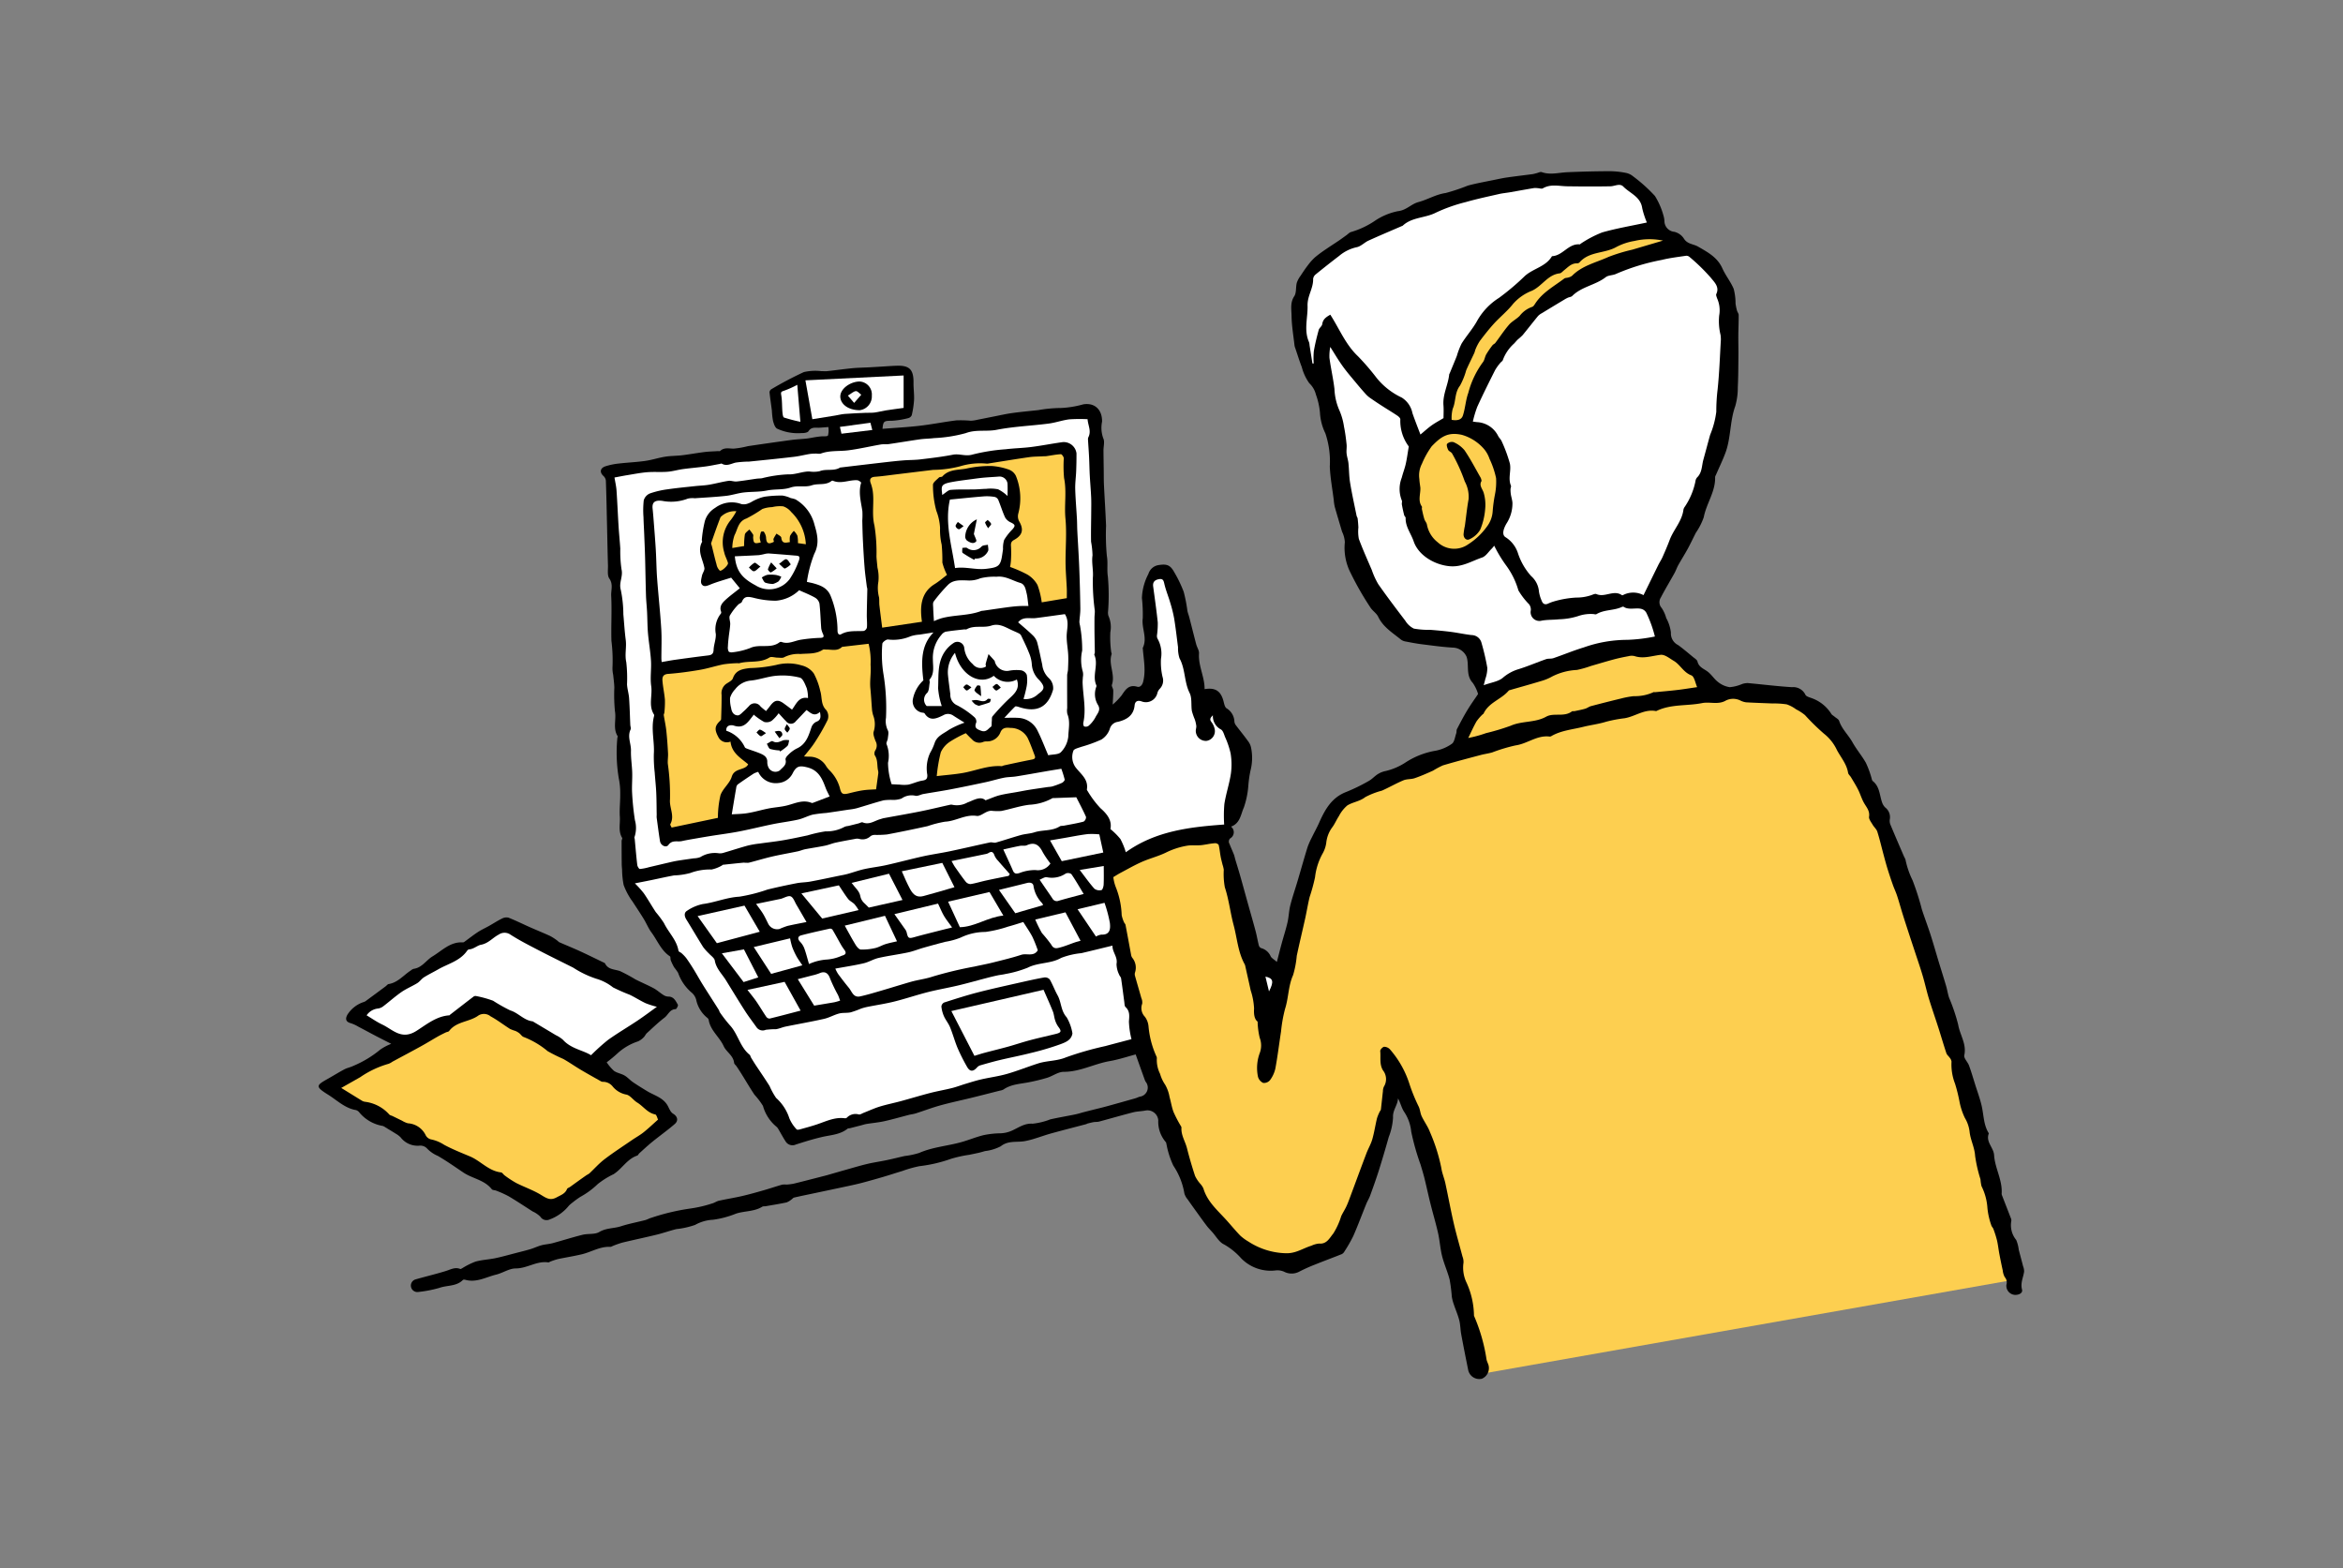 <svg xmlns="http://www.w3.org/2000/svg" width="378" height="253" viewBox="0 0 378 253">
  <rect x="0" y="0" width="378" height="253" fill="#808080" stroke="none"/>
  <g id="グループ_56041" data-name="グループ 56041" transform="translate(-16 -542)">
    <rect id="長方形_25069" data-name="長方形 25069" width="378" height="253" transform="translate(16 542)" fill="none"/>
    <g id="アートワーク_3" data-name="アートワーク 3" transform="translate(205 667.056)">
      <g id="グループ_55770" data-name="グループ 55770" transform="translate(-137.581 -97.437)">
        <path id="パス_72436" data-name="パス 72436" d="M159.114,175.707l86.154-15.213s-12.235-65.1-30.934-92.111c-3.561-5.143-22.163-1.385-29.55-.23-6.74,1.052-40.377,9.8-47.325,15.236-5.31,4.155-7.856,20.19-8.541,23.316-1.048,4.784-3.464,17.083-3.464,17.083l-6.448-33.949S104.23,87.9,99.369,96.317c0,0,8.08,31.4,10.158,40.169,1.761,7.435,11.668,25.122,22.855,20.776S145.31,124.25,145.31,124.25l8.079,24.7Z" transform="translate(27.835 18.416)" fill="#fdcf50"/>
        <g id="グループ_55769" data-name="グループ 55769">
          <path id="パス_72437" data-name="パス 72437" d="M148.224,137.192c-.48-.349-.641-1.1-.571-2.108a11,11,0,0,0-.547-2.929c-.285-1.317-.585-2.632-.879-3.948a.948.948,0,0,0-.081-.247c-1.1-1.982-1.225-4.241-1.8-6.371-.534-2-.749-4.069-1.407-6.055a11.724,11.724,0,0,1-.173-2.841,4.925,4.925,0,0,0-.2-.818c-.106-.44-.229-.879-.31-1.324-.113-.614-.163-1.242-.311-1.845-.035-.142-.362-.3-.552-.3a11.887,11.887,0,0,0-1.367.188c-.367.054-.735.129-1.1.148-.675.035-1.362-.037-2.025.063a12.254,12.254,0,0,0-3.5,1.134c-1.234.593-2.588.929-3.844,1.482-1.184.521-2.311,1.173-3.456,1.778-.352.186-.686.4-1.156.685a6.53,6.53,0,0,0,.384,1.577,13.363,13.363,0,0,1,.965,4.556,5.323,5.323,0,0,0,.365,1.123c.06.16.223.291.254.452.31,1.607.6,3.217.9,4.825a1.148,1.148,0,0,0,.182.47,2.5,2.5,0,0,1,.449,2.384.94.94,0,0,0-.01.512c.334,1.2.693,2.4,1.028,3.6a1.749,1.749,0,0,1,.142.924,2,2,0,0,0,.44,2.11,3.052,3.052,0,0,1,.586,1.617,14.8,14.8,0,0,0,1.246,4.72.689.689,0,0,1,.091.334,5.009,5.009,0,0,0,.522,2.536,5.932,5.932,0,0,0,.813,1.74,6.071,6.071,0,0,1,.718,2.007c.23.795.347,1.63.639,2.4a20.088,20.088,0,0,0,1.1,2.13c.068.128.187.266.178.393-.086,1.216.614,2.218.895,3.335.378,1.5.815,2.988,1.3,4.457a5.385,5.385,0,0,0,.8,1.219,3.2,3.2,0,0,1,.539.781c.621,2.134,2.258,3.519,3.669,5.074.766.844,1.485,1.731,2.276,2.547a7.486,7.486,0,0,0,1.31.961,11.532,11.532,0,0,0,6.014,1.889c1.641.07,2.792-.8,4.172-1.216a3.627,3.627,0,0,1,1.248-.344c1.24.123,1.7-.947,2.262-1.6a11.508,11.508,0,0,0,1.283-2.807c.236-.517.556-.995.8-1.507.209-.431.38-.883.549-1.334.909-2.432,1.8-4.871,2.722-7.3.292-.769.726-1.493.951-2.277.317-1.106.484-2.254.753-3.374a6.94,6.94,0,0,1,.461-1.11c.046-.1.159-.192.17-.3.118-.988.215-1.98.33-2.97a1.761,1.761,0,0,1,.165-.751,2.281,2.281,0,0,0-.159-2.614c-.6-1-.334-2.078-.442-3.116-.022-.219.385-.654.632-.684a1.3,1.3,0,0,1,.937.415,15.767,15.767,0,0,1,3.1,5.444,28.089,28.089,0,0,0,1.5,3.716c.266.489.278,1.111.516,1.622.4.865,1,1.653,1.331,2.541a28.238,28.238,0,0,1,1.845,5.842c.119.824.469,1.614.646,2.433.471,2.169.868,4.355,1.367,6.517.411,1.778.932,3.529,1.393,5.295a2.356,2.356,0,0,1,.168,1.011,5.579,5.579,0,0,0,.506,3.249,13.19,13.19,0,0,1,1.183,5.177.528.528,0,0,0,.055.253,28.076,28.076,0,0,1,1.971,6.929c.064.31.224.6.315.9a1.851,1.851,0,0,1-1.075,2.211,1.83,1.83,0,0,1-2.192-1.38c-.388-1.923-.772-3.847-1.129-5.776-.14-.75-.129-1.535-.316-2.271-.221-.87-.591-1.7-.878-2.56a7.172,7.172,0,0,1-.325-1.233,26.415,26.415,0,0,0-.348-2.757c-.332-1.294-.9-2.527-1.224-3.822-.3-1.207-.371-2.473-.645-3.691-.361-1.6-.836-3.177-1.234-4.771-.338-1.351-.625-2.714-.96-4.066-.187-.755-.421-1.5-.641-2.245a38.544,38.544,0,0,1-1.5-5.316,6.938,6.938,0,0,0-1.12-3.143c-.437-.639-.6-1.463-1.01-2.2-.04,1.095-.877,1.888-.8,3.07a10.129,10.129,0,0,1-.7,3.189q-.751,2.684-1.584,5.346c-.433,1.372-.922,2.728-1.412,4.082-.166.461-.438.882-.622,1.338-.7,1.72-1.342,3.467-2.089,5.167a23.059,23.059,0,0,1-1.441,2.515,1.024,1.024,0,0,1-.43.421c-1.438.575-2.89,1.11-4.325,1.688a25.481,25.481,0,0,0-2.578,1.162,2.627,2.627,0,0,1-2.418-.026,2.65,2.65,0,0,0-1.31-.2,6.644,6.644,0,0,1-5.613-1.971,10.74,10.74,0,0,0-2.738-2.217c-.791-.355-1.3-1.329-1.938-2.028-.288-.317-.591-.625-.851-.964-.5-.655-.981-1.33-1.464-2-.544-.754-1.091-1.505-1.618-2.271a2.644,2.644,0,0,1-.535-.975,11.351,11.351,0,0,0-1.776-4.468,13.911,13.911,0,0,1-1.1-3.413c-.041-.134-.041-.309-.128-.4a5.028,5.028,0,0,1-1.206-3.522,1.751,1.751,0,0,0-2.065-1.564c-.652.133-1.335.124-1.975.288-1.849.472-3.679,1.007-5.522,1.5-.271.073-.571.035-.853.082-.346.059-.687.152-1.029.237-.054.013-.1.068-.152.082-1.889.5-3.785.979-5.67,1.5-.926.255-1.829.589-2.75.865a12.449,12.449,0,0,1-1.573.393c-1.283.213-2.623-.137-3.826.823a7.3,7.3,0,0,1-2.523.769c-.332.092-.663.195-1,.273-.521.12-1.048.223-1.572.334a19.419,19.419,0,0,0-2.952.654,23.087,23.087,0,0,1-5.08,1.179,18.874,18.874,0,0,0-2.71.764c-1.029.31-2.051.648-3.081.951q-1.717.507-3.446.967c-.754.2-1.517.365-2.28.529-1.9.408-3.806.807-5.709,1.21-1,.211-2,.413-2.992.645-.151.035-.266.209-.408.3a2.783,2.783,0,0,1-.815.484c-1.119.237-2.252.415-3.381.612-.17.029-.379-.013-.513.07-1.3.813-2.842.668-4.235,1.119a15.245,15.245,0,0,1-3.717.991,6.535,6.535,0,0,0-2.892.83,13.225,13.225,0,0,1-3.02.677c-1.06.261-2.093.632-3.153.892-1.843.451-3.7.84-5.548,1.283a14.767,14.767,0,0,0-1.475.511c-.164.059-.329.187-.488.179-1.664-.083-3.061.835-4.6,1.2-1.258.3-2.544.5-3.811.764a10.888,10.888,0,0,0-1.208.392c-.137.046-.278.169-.4.151-1.85-.273-3.4.977-5.242.975-1.055,0-2.089.742-3.167,1-1.626.4-3.171,1.33-4.951.836-.127-.036-.334-.046-.407.028-1.041,1.057-2.522.826-3.77,1.267a19.606,19.606,0,0,1-3.412.664,1.041,1.041,0,0,1-.489-2.017c1.641-.472,3.307-.861,4.936-1.368.769-.239,1.476-.669,2.32-.323.074.031.209-.069.309-.12a12.263,12.263,0,0,1,2.135-1.066c1.041-.292,2.148-.335,3.212-.556,1.091-.228,2.166-.536,3.246-.815.81-.209,1.626-.406,2.427-.646.593-.178,1.155-.458,1.75-.618s1.234-.187,1.833-.348c1.614-.434,3.207-.95,4.827-1.349.885-.219,1.96-.015,2.683-.448,1.119-.667,2.345-.552,3.486-.92,1.284-.415,2.622-.662,3.93-1,.333-.086.637-.28.969-.367a35.38,35.38,0,0,1,6.365-1.507,20.045,20.045,0,0,0,3.424-.8c.388-.091.733-.362,1.123-.448,1.237-.274,2.491-.469,3.725-.753,1.189-.274,2.364-.609,3.538-.945.991-.283,1.968-.617,2.958-.9a3.853,3.853,0,0,1,.69-.011,7.943,7.943,0,0,0,1.185-.151c1.448-.352,2.889-.731,4.332-1.1.381-.1.765-.189,1.144-.3.932-.264,1.861-.541,2.794-.8,1.179-.332,2.352-.687,3.541-.972,1.059-.251,2.142-.4,3.207-.627.963-.2,1.916-.449,2.878-.659a12.49,12.49,0,0,0,2.336-.5c2.184-.955,4.556-1.11,6.81-1.744,1.206-.339,2.373-.831,3.589-1.125a14.558,14.558,0,0,1,2.716-.294,4.847,4.847,0,0,0,1.7-.373c1.107-.457,2.078-1.269,3.461-1.174a10.939,10.939,0,0,0,2.866-.7c1.228-.275,2.468-.49,3.7-.735.245-.047.488-.1.73-.163.33-.086.658-.186.988-.274.392-.1.783-.2,1.176-.3.8-.2,1.61-.389,2.409-.607,1.568-.429,3.132-.872,4.7-1.315.251-.072.485-.2.737-.268a1.477,1.477,0,0,0,.975-2.364,1.662,1.662,0,0,1-.132-.225c-.486-1.35-.969-2.7-1.512-4.223-1.351.353-2.754.827-4.195,1.077-2.505.434-4.788,1.74-7.422,1.729-.885,0-1.758.678-2.663.959a29.551,29.551,0,0,1-2.935.719c-1.4.28-2.873.309-4.113,1.173a1.785,1.785,0,0,1-.577.182c-1.509.383-3.016.771-4.528,1.142-1.692.416-3.4.772-5.081,1.237-1.347.373-2.658.876-3.99,1.3-.357.114-.739.146-1.1.239-1.331.341-2.651.728-3.99,1.024-.927.2-1.882.282-2.821.433-.3.049-.6.152-.9.23-.588.151-1.175.3-1.763.452-.136.035-.311.01-.407.088-1.219.975-2.728,1.007-4.153,1.343s-2.806.762-4.189,1.208a1.3,1.3,0,0,1-1.665-.53c-.4-.605-.735-1.249-1.107-1.872a1.472,1.472,0,0,0-.356-.471,6.666,6.666,0,0,1-2.175-3.364,12.34,12.34,0,0,0-1.38-1.813c-.723-1.088-1.383-2.218-2.074-3.327-.259-.416-.53-.823-.8-1.23-.128-.192-.375-.362-.4-.561-.12-1.2-1.256-1.759-1.682-2.7-.678-1.5-2.149-2.524-2.418-4.237a.639.639,0,0,0-.237-.344,5.052,5.052,0,0,1-1.784-2.914,2.3,2.3,0,0,0-.8-1.207,7.318,7.318,0,0,1-2.117-3.135,10.659,10.659,0,0,0-.634-.882,8.4,8.4,0,0,1-.547-1.134c-.082-.2-.008-.557-.136-.641-1.434-.945-2.011-2.547-2.975-3.847-.5-.671-.814-1.476-1.255-2.194-.575-.94-1.189-1.856-1.79-2.779-.125-.193-.285-.367-.392-.568a11.222,11.222,0,0,1-1.056-2.121,13.549,13.549,0,0,1-.251-2.48c-.027-.3-.054-.611-.058-.917q-.019-1.853-.019-3.707c0-.168.154-.388.09-.493-.662-1.077-.3-2.268-.374-3.4-.081-1.216.074-2.446.06-3.67a11.764,11.764,0,0,0-.23-2.532,25.062,25.062,0,0,1-.236-6.475c0-.115.091-.265.045-.339-.787-1.262-.188-2.674-.428-4.008a27.225,27.225,0,0,1-.1-3.845c-.022-.68-.118-1.357-.186-2.035a4.927,4.927,0,0,1-.115-1.123,25.492,25.492,0,0,0-.168-4.366c-.07-2.421.087-4.85-.038-7.266-.046-.9.357-1.842-.3-2.783-.357-.509-.2-1.4-.221-2.12-.064-2.134-.1-4.268-.15-6.4-.056-2.419-.1-4.84-.188-7.26a1.176,1.176,0,0,0-.373-.748c-.663-.589-.577-1.285.3-1.578a10.693,10.693,0,0,1,2.126-.442c1.427-.169,2.867-.224,4.288-.425,1.084-.152,2.139-.508,3.221-.681.913-.146,1.851-.127,2.77-.238,1.193-.145,2.377-.365,3.57-.515.7-.088,1.416-.1,2.125-.147.141-.009.337.044.416-.031.644-.594,1.375-.385,2.135-.369a14.372,14.372,0,0,0,2.329-.4q3.5-.522,7.014-1c.818-.111,1.648-.137,2.469-.228.48-.054.954-.161,1.432-.237.282-.045.566-.079.85-.11.406-.045,1.064.045,1.161-.15a3.291,3.291,0,0,0,.055-1.363c-.577.045-1,.087-1.431.11-.631.035-1.292-.177-1.765.561-.16.25-.75.319-1.139.306a7.907,7.907,0,0,1-3.941-.721c-.349-.207-.527-.809-.649-1.266a12.638,12.638,0,0,1-.18-1.631c-.123-.99-.279-1.975-.38-2.967a.644.644,0,0,1,.293-.49,58.057,58.057,0,0,1,5.242-2.765,8.253,8.253,0,0,1,2.814-.151c.317-.009.638.035.951,0,1.356-.149,2.707-.341,4.064-.474.885-.086,1.777-.092,2.665-.14.673-.036,1.348-.081,2.021-.119.85-.05,1.7-.12,2.549-.142,2.006-.05,2.655.657,2.631,2.739-.012.928.127,1.859.086,2.784a14.68,14.68,0,0,1-.371,2.455.848.848,0,0,1-.568.476,13.345,13.345,0,0,1-2.646.425c-1.258.008-1.4.05-1.5,1.3,1.989-.157,3.99-.259,5.976-.49s3.97-.631,5.963-.876a19.6,19.6,0,0,1,2.321.061,5.9,5.9,0,0,0,1.089-.165c.874-.168,1.745-.349,2.618-.52.975-.191,1.947-.416,2.93-.552,1.4-.195,2.812-.323,4.219-.475a21.964,21.964,0,0,1,3.67-.343,15.96,15.96,0,0,0,3.606-.591c1.852-.3,3.056.867,3.027,2.783a5.009,5.009,0,0,0,.184,2.679c.276.533.038,1.327.044,2,.008,1.079.026,2.16.041,3.24.01.772,0,1.545.036,2.316.106,2.192.256,4.381.339,6.573a36.785,36.785,0,0,0,.127,4.864c.2,1.126-.014,2.22.166,3.351A33.943,33.943,0,0,1,124.1,71a1.78,1.78,0,0,0,.059.739,4.419,4.419,0,0,1,.307,2.613,16.845,16.845,0,0,0,.14,3.219c.008.114.1.243.068.337-.556,1.648.613,3.278.045,4.939-.084.247.21.6.215.908.01.7-.05,1.408-.088,2.288a10.957,10.957,0,0,0,1.421-1.457c.626-.928,1.151-1.825,2.547-1.415.387.114.778-.189.934-.778.475-1.8.095-3.557-.041-5.333,0-.058-.028-.127-.005-.173.777-1.584-.232-3.162-.01-4.767a23.75,23.75,0,0,0-.133-3.262,9.012,9.012,0,0,1,1.047-3.889,2.038,2.038,0,0,1,1.578-1.417c1.408-.225,1.946-.052,2.641,1.224A20.056,20.056,0,0,1,136.3,67.86a23.651,23.651,0,0,1,.594,3.044c.07.361.214.705.306,1.063.375,1.452.735,2.908,1.119,4.358.133.5.485.995.452,1.472-.139,2,.918,3.79.9,5.759,1.788-.294,2.664.326,3.09,2.1.086.357.2.842.469,1a2.62,2.62,0,0,1,1.251,2.166,1.212,1.212,0,0,0,.237.557c.63.837,1.3,1.649,1.913,2.5a2.6,2.6,0,0,1,.527,1.075,8.17,8.17,0,0,1-.088,3.758,19.162,19.162,0,0,0-.356,2.572A13.833,13.833,0,0,1,146,102.66c-.492,1.088-.581,2.545-2.067,3.079a1.141,1.141,0,0,1-.14,1.9.7.7,0,0,0-.2.614c.229.669.54,1.31.8,1.969.106.266.154.554.236.831.251.838.515,1.674.755,2.515.324,1.129.631,2.263.946,3.395q.205.741.413,1.48c.389,1.394.794,2.786,1.164,4.186.2.755.324,1.53.518,2.286a.672.672,0,0,0,.369.42,2.327,2.327,0,0,1,1.532,1.313c.149.307.534.5,1.006.917.283-1.094.513-2.024.766-2.948.312-1.15.685-2.286.952-3.446.207-.9.221-1.846.448-2.739.332-1.32.783-2.609,1.17-3.915.536-1.81,1.041-3.629,1.6-5.433a12.206,12.206,0,0,1,.727-1.648c.371-.772.794-1.52,1.141-2.3.947-2.135,2.03-4.107,4.418-5.007a29.7,29.7,0,0,0,3.606-1.761c.525-.284.933-.774,1.444-1.092a3.638,3.638,0,0,1,1.285-.511,10.109,10.109,0,0,0,3.106-1.317,12.8,12.8,0,0,1,4.688-1.913,6.731,6.731,0,0,0,2.866-1.152c.43-.284.511-1.111.722-1.7.076-.213.012-.485.111-.677.539-1.033,1.078-2.069,1.681-3.065.566-.937,1.211-1.825,1.728-2.6a6.372,6.372,0,0,0-.846-1.781c-1.17-1.24-.561-2.837-1-4.209a2.487,2.487,0,0,0-2.2-1.494c-1.69-.095-3.372-.334-5.054-.544-.845-.106-1.685-.268-2.522-.43a1.822,1.822,0,0,1-.794-.3c-1.352-1.11-2.894-2.015-3.7-3.706-.274-.58-.934-.965-1.276-1.526a48.569,48.569,0,0,1-3.176-5.549,8.86,8.86,0,0,1-.926-4.954,4.5,4.5,0,0,0-.451-1.695c-.393-1.338-.8-2.672-1.178-4.014a7.507,7.507,0,0,1-.16-1.1c-.225-1.8-.568-3.6-.637-5.408a14.188,14.188,0,0,0-.716-5.343,8.61,8.61,0,0,1-.87-3.319,11.607,11.607,0,0,0-.657-2.939,3.727,3.727,0,0,0-1.066-1.824,7.9,7.9,0,0,1-1.212-2.605c-.388-1.007-.707-2.042-1.054-3.066a2.078,2.078,0,0,1-.118-.416c-.175-1.589-.456-3.176-.477-4.767-.014-1.045-.255-2.138.435-3.182.371-.561.225-1.444.406-2.158a3.977,3.977,0,0,1,.6-1.124c.39-.6.792-1.2,1.229-1.761a8.35,8.35,0,0,1,1.141-1.261,21,21,0,0,1,1.775-1.308c.684-.472,1.388-.917,2.075-1.383.4-.274.794-.567,1.191-.85.259-.184.5-.467.786-.527a13.582,13.582,0,0,0,3.779-1.778,10.268,10.268,0,0,1,3.723-1.569c1.37-.136,2.151-1.155,3.328-1.471,1.49-.4,2.814-1.238,4.4-1.462a31.471,31.471,0,0,0,3.569-1.194c1.431-.389,2.9-.639,4.354-.941.668-.138,1.336-.282,2.012-.378,1.353-.193,2.711-.351,4.067-.531.223-.031.44-.106.661-.157.278-.065.6-.25.83-.169,1.375.492,2.732.077,4.1.018Q201.629.008,205.1,0a13.937,13.937,0,0,1,2.55.274A2.607,2.607,0,0,1,208.8.826,25.318,25.318,0,0,1,212.328,4a11.951,11.951,0,0,1,1.391,3.222,3.664,3.664,0,0,1,.137.854,1.759,1.759,0,0,0,1.61,1.705,2.553,2.553,0,0,1,1.526,1.082c.554.914,1.532.865,2.284,1.3,1.557.9,3.127,1.72,3.926,3.508.513,1.147,1.342,2.154,1.828,3.309a9.33,9.33,0,0,1,.3,2.366,8.5,8.5,0,0,0,.229,1.132c.067.248.273.48.275.721.009,1.083-.046,2.167-.055,3.253s.024,2.192.014,3.287c-.017,1.7-.015,3.4-.1,5.095a10.678,10.678,0,0,1-.41,3.065c-.887,2.454-.682,5.12-1.59,7.549-.453,1.214-1.024,2.384-1.54,3.574a.838.838,0,0,0-.12.321c.078,2.346-1.407,4.253-1.829,6.471a10.355,10.355,0,0,1-1.267,2.5c-.448.869-.859,1.758-1.327,2.615-.479.879-1.02,1.724-1.509,2.6-.237.424-.39.895-.626,1.319-.725,1.308-1.505,2.585-2.19,3.912a1.391,1.391,0,0,0,.119,1.694,5.544,5.544,0,0,1,.744,1.641,6.376,6.376,0,0,1,.755,2.343,2.088,2.088,0,0,0,1.16,2.007c.831.605,1.614,1.275,2.408,1.93.266.22.653.445.719.731.219.926,1.018,1.15,1.644,1.626s1.06,1.216,1.691,1.687a3.9,3.9,0,0,0,1.875.822,6.558,6.558,0,0,0,1.962-.5,2.862,2.862,0,0,1,.929-.164c2.381.214,4.754.52,7.138.662a2.173,2.173,0,0,1,2.174,1.228c.12.253.567.381.888.5a6.166,6.166,0,0,1,3.286,2.578c.111.183.342.293.513.442.261.227.659.41.753.693.442,1.333,1.493,2.266,2.154,3.452.635,1.142,1.5,2.153,2.151,3.29a15.13,15.13,0,0,1,.878,2.343c.078.214.095.508.247.629,1.125.887,1.079,2.263,1.5,3.442a2.024,2.024,0,0,0,.51.817,1.964,1.964,0,0,1,.742,1.85,1.7,1.7,0,0,0,.059.836c.73,1.763,1.491,3.511,2.244,5.263a2.526,2.526,0,0,1,.22.471,13.946,13.946,0,0,0,1.144,3.335,41.928,41.928,0,0,1,1.493,4.67c.435,1.344.943,2.664,1.377,4.008.461,1.427.868,2.871,1.3,4.306.411,1.351.84,2.695,1.239,4.048.186.63.276,1.289.483,1.91a29.552,29.552,0,0,1,1.464,4.337c.273,1.653,1.394,3.118.983,4.945-.1.466.555,1.07.767,1.648.375,1.024.678,2.075,1.006,3.116.36,1.15.787,2.284,1.048,3.455.329,1.473.293,3.035,1.143,4.37-.55,1.363.769,2.267.849,3.52.133,2.111,1.372,4.032,1.217,6.223a.826.826,0,0,0,.086.332c.458,1.182.922,2.362,1.375,3.545a.92.92,0,0,1,.1.506,3.745,3.745,0,0,0,.789,3.072,5.914,5.914,0,0,1,.41,1.581c.23.888.474,1.773.7,2.661a2.334,2.334,0,0,1,.165.844c-.129.966-.625,1.837-.337,2.921.157.6-.6.913-1.258.842a1.476,1.476,0,0,1-1.266-1.608,1.267,1.267,0,0,0-.256-1.238,2.737,2.737,0,0,1-.328-1.061q-.294-1.336-.549-2.681c-.14-.734-.216-1.48-.384-2.206a17.144,17.144,0,0,0-.577-1.824c-.077-.214-.283-.385-.339-.6a11.66,11.66,0,0,1-.626-2.778,9.187,9.187,0,0,0-.958-3.54,7.275,7.275,0,0,1-.165-1.106,23.066,23.066,0,0,1-.863-3.762c-.079-1.368-.739-2.55-.887-3.865a5.536,5.536,0,0,0-.763-2.262,10.627,10.627,0,0,1-.864-2.608,26.072,26.072,0,0,0-.726-2.924,8.517,8.517,0,0,1-.567-3.559,1.176,1.176,0,0,0-.262-.59c-.174-.266-.469-.48-.565-.766-.454-1.356-.85-2.73-1.285-4.091-.508-1.587-1.062-3.159-1.548-4.752-.37-1.216-.635-2.464-1-3.683-.4-1.353-.868-2.687-1.308-4.03-.287-.873-.58-1.745-.864-2.619-.356-1.1-.716-2.19-1.059-3.289-.3-.963-.562-1.937-.876-2.894-.2-.623-.492-1.219-.709-1.838q-.457-1.292-.863-2.6c-.221-.717-.412-1.443-.607-2.166-.338-1.258-.632-2.531-1.024-3.771-.129-.413-.527-.735-.753-1.128-.238-.415-.637-.9-.579-1.292.145-.966-.442-1.548-.839-2.263-.369-.666-.582-1.413-.924-2.094s-.76-1.347-1.155-2.011c-.147-.248-.429-.462-.468-.721-.223-1.417-1.17-2.48-1.806-3.68a7.279,7.279,0,0,0-2.085-2.627,35.954,35.954,0,0,1-3.065-3,8.033,8.033,0,0,0-1.436-.931,5.6,5.6,0,0,0-1.513-.8,13.828,13.828,0,0,0-2.311-.143c-1.415-.06-2.83-.1-4.244-.184a3.061,3.061,0,0,1-.827-.246,2.637,2.637,0,0,0-2.436-.041c-1.207.721-2.583.164-3.824.411-2.422.483-4.983.142-7.294,1.237a.314.314,0,0,1-.166.049c-1.855-.361-3.342.879-5.05,1.158a21.738,21.738,0,0,0-2.99.566c-1.221.381-2.487.525-3.7.827-1.685.421-3.483.568-5.047,1.444a.629.629,0,0,1-.324.123c-2.032-.279-3.62,1.157-5.53,1.422a27.053,27.053,0,0,0-3.76,1.13c-.608.179-1.247.256-1.86.419-2.042.543-4.086,1.075-6.11,1.677a14.209,14.209,0,0,0-1.576.842c-.972.438-1.951.872-2.958,1.217-.58.2-1.265.115-1.823.348-1.188.494-2.307,1.15-3.484,1.669a12.4,12.4,0,0,0-2.675,1.041c-.906.709-2.014.79-2.9,1.348a5.621,5.621,0,0,0-1.358,1.727c-.4.6-.667,1.28-1.1,1.841a5.078,5.078,0,0,0-.936,2.477,4.859,4.859,0,0,1-.543,1.63,10.238,10.238,0,0,0-1.266,3.9,28.132,28.132,0,0,1-.873,3.193c-.273,1.118-.456,2.257-.7,3.381-.451,2.034-.94,4.059-1.376,6.1a15.617,15.617,0,0,1-.589,3.113c-.79,1.754-.721,3.669-1.3,5.455a22.916,22.916,0,0,0-.645,3.63c-.309,2-.55,4.009-.92,6a4.956,4.956,0,0,1-.868,1.875,1.257,1.257,0,0,1-1.1.435,1.551,1.551,0,0,1-.832-.982,6.949,6.949,0,0,1,.287-3.849,3.456,3.456,0,0,0-.01-2.444A12.519,12.519,0,0,1,148.224,137.192Z" transform="translate(3.25 0)"/>
          <path id="パス_72438" data-name="パス 72438" d="M11.7,114.437c-.931-.475-1.71-.865-2.483-1.27-.938-.49-1.868-1-2.807-1.488a6.167,6.167,0,0,0-1.219-.565c-.767-.2-.954-.631-.582-1.345a4.922,4.922,0,0,1,2.5-2.026,2.627,2.627,0,0,0,.4-.156c1.1-.805,2.2-1.619,3.294-2.432.163-.119.3-.332.477-.36,1.5-.242,2.4-1.434,3.578-2.192a1.3,1.3,0,0,1,.447-.264c1.365-.177,2.03-1.393,3.061-2.012,1.514-.91,2.844-2.366,4.853-2.258a.408.408,0,0,0,.248-.063c.739-.534,1.452-1.1,2.211-1.6.566-.373,1.193-.648,1.786-.982.7-.393,1.371-.837,2.089-1.188a1.51,1.51,0,0,1,1.059-.155c1.182.465,2.322,1.034,3.484,1.55,1.08.477,2.177.917,3.249,1.412a8.687,8.687,0,0,1,1.138.734c.118.081.207.214.333.27,1.107.486,2.23.94,3.33,1.444,1.31.6,2.6,1.242,3.9,1.866.052.024.119.054.141.1.506,1.055,1.589.929,2.465,1.266a26.451,26.451,0,0,1,2.446,1.32c.969.494,1.979.91,2.937,1.424.55.3,1.02.737,1.55,1.074a1.547,1.547,0,0,0,.789.273c.922-.015,1.217.71,1.571,1.317.078.134-.221.707-.355.709-.954.02-1.207.919-1.8,1.37-1,.762-1.916,1.65-2.848,2.5-.207.191-.314.49-.52.682a3,3,0,0,1-.9.646,9.137,9.137,0,0,0-3.326,1.943,22.479,22.479,0,0,1-1.735,1.438A7.4,7.4,0,0,0,47.64,118.8c.494.347,1.162.437,1.694.745.5.289.888.751,1.367,1.079.728.5,1.488.96,2.243,1.422,1.157.708,2.581,1.038,3.331,2.327.141.242.239.509.388.745a1.614,1.614,0,0,0,.47.568c.75.421.951,1.137.3,1.694-1.176,1.015-2.448,1.918-3.656,2.9-.708.574-1.371,1.2-2.049,1.81-.128.115-.206.332-.348.379-1.633.547-2.441,2.133-3.815,3a13.188,13.188,0,0,0-2.546,1.589,13.065,13.065,0,0,1-2.8,2.061,14.529,14.529,0,0,0-1.272.922,5.521,5.521,0,0,0-.573.49,7.187,7.187,0,0,1-3.126,2.243,1.187,1.187,0,0,1-1.5-.46,4.329,4.329,0,0,0-1.233-.836c-1.283-.818-2.549-1.664-3.857-2.44a16.822,16.822,0,0,0-2.015-.911c-.238-.1-.6-.074-.73-.242-1.179-1.5-3.1-1.7-4.571-2.684-1.365-.915-2.71-1.869-4.131-2.688a5.223,5.223,0,0,1-1.8-1.262,1.49,1.49,0,0,0-1.17-.385,3.46,3.46,0,0,1-3.036-1.35,3.657,3.657,0,0,0-.75-.57c-.553-.352-1.118-.685-1.68-1.023a1.518,1.518,0,0,0-.452-.241,6.265,6.265,0,0,1-3.747-2.147,1.136,1.136,0,0,0-.553-.407c-1.791-.294-3.062-1.585-4.5-2.48-2.161-1.347-1.933-1.507.045-2.624.864-.488,1.706-1.014,2.583-1.476.433-.229.937-.317,1.377-.531a17.332,17.332,0,0,0,4.415-2.659A8.337,8.337,0,0,1,11.7,114.437Z" transform="translate(0 26.34)"/>
          <path id="パス_72439" data-name="パス 72439" d="M172.987,65.406a3.561,3.561,0,0,0-3.228-.051c-.073.041-.2.095-.243.064-1.329-.945-2.764.425-4.128-.186-.247-.11-.655.14-.988.228a7.252,7.252,0,0,1-2.244.335,15.7,15.7,0,0,0-3.684.64,7.094,7.094,0,0,0-.97.376c-.49.179-.786-.063-.941-.5a5.694,5.694,0,0,1-.442-1.489,3.7,3.7,0,0,0-1.258-2.49,10.372,10.372,0,0,1-2.1-3.6,4.8,4.8,0,0,0-1.993-2.65c-.588-.326-.515-1.126.095-2.2a5.961,5.961,0,0,0,.979-3.376c-.032-.453-.182-.9-.255-1.348a5.118,5.118,0,0,1-.056-.828c0-.2.132-.435.065-.594-.5-1.185.086-2.428-.173-3.582a23.377,23.377,0,0,0-1.308-3.552c-.127-.314-.412-.559-.574-.864a4.031,4.031,0,0,0-3.4-2.244c-.17-.015-.338-.042-.685-.086a17.557,17.557,0,0,1,.714-2.394c.911-1.994,1.892-3.957,2.876-5.915a7.823,7.823,0,0,1,.847-1.173c.123-.16.352-.273.4-.447a6.593,6.593,0,0,1,1.8-2.651c.213-.221.4-.463.625-.676a9.376,9.376,0,0,0,.774-.7c.836-1.015,1.639-2.057,2.473-3.072a2.337,2.337,0,0,1,.607-.452q1.8-1.1,3.606-2.18a5.6,5.6,0,0,1,.59-.321c.238-.106.553-.122.721-.289,1.517-1.516,3.749-1.744,5.4-3.027.442-.343,1.175-.28,1.7-.545a34.762,34.762,0,0,1,7.341-2.241c1.275-.32,2.593-.469,3.9-.668a.758.758,0,0,1,.556.169,30.88,30.88,0,0,1,3.476,3.391c.513.658,1.43,1.453.868,2.61-.082.166.056.451.119.672a4.714,4.714,0,0,1,.346,2.8,9.34,9.34,0,0,0,.221,3.127,5.094,5.094,0,0,1,.052.776c-.159,2.675-.244,5.36-.527,8.024a29.881,29.881,0,0,0-.211,3.587,14.257,14.257,0,0,1-.992,3.728c-.374,1.334-.721,2.677-1.094,4.012-.273.978-.186,2.08-1.018,2.871a1.184,1.184,0,0,0-.264.636,11.413,11.413,0,0,1-1.7,4.064,1.3,1.3,0,0,0-.23.467c-.22,1.873-1.59,3.222-2.224,4.908-.352.938-.75,1.861-1.157,2.778-.2.443-.474.85-.69,1.287C174.573,62.167,173.792,63.766,172.987,65.406Z" transform="translate(40.744 2.987)" fill="#fff"/>
          <path id="パス_72440" data-name="パス 72440" d="M119.963,117.925c-1.375.362-2.8.731-4.228,1.118a51.343,51.343,0,0,0-6.331,1.813c-1.488.62-3.039.518-4.5.984-1.681.535-3.322,1.2-5.015,1.687-1.366.392-2.791.572-4.178.89-.846.193-1.676.461-2.508.71-.734.22-1.45.5-2.19.685-1.171.292-2.366.493-3.534.795-1.583.41-3.149.89-4.729,1.317-1.13.306-2.282.534-3.4.876-.879.27-1.72.664-2.579,1-.266.1-.561.319-.8.27a1.928,1.928,0,0,0-1.921.517.425.425,0,0,1-.32.1c-1.6-.22-2.989.469-4.432.961-.949.324-1.92.579-2.887.847-.15.042-.412.061-.472-.019a5.91,5.91,0,0,1-1.17-1.782,7.5,7.5,0,0,0-2.142-3.292,11.6,11.6,0,0,1-1.052-1.916c-.725-1.156-1.5-2.276-2.256-3.415-.253-.385-.493-.778-.731-1.173-.088-.148-.111-.364-.234-.462-1.568-1.261-1.869-3.367-3.209-4.786a22.16,22.16,0,0,1-1.562-2.012c-.1-.133-.125-.319-.215-.461-.517-.823-1.045-1.64-1.566-2.46-.393-.617-.791-1.23-1.17-1.856-.434-.713-.838-1.445-1.276-2.156-.384-.623-.781-1.242-1.207-1.837a5.988,5.988,0,0,0-.759-.8c-.16-.151-.484-.246-.509-.4-.285-1.749-1.612-2.947-2.337-4.462a16.177,16.177,0,0,0-1.315-1.765c-.673-1.01-1.266-2.075-1.956-3.071a16.828,16.828,0,0,0-1.427-1.581c.919-.182,1.754-.342,2.587-.512,1.242-.255,2.478-.543,3.725-.767a11.519,11.519,0,0,0,2.633-.392,8.96,8.96,0,0,1,3.429-.563,5.568,5.568,0,0,0,1.673-.649c.051-.02.086-.1.133-.109,1.13-.122,2.261-.244,3.392-.351a5.443,5.443,0,0,0,.773.022c1.266-.319,2.514-.705,3.784-1,1.37-.317,2.759-.552,4.135-.84.421-.088.823-.269,1.246-.351,1.057-.2,2.126-.353,3.181-.57.573-.118,1.121-.361,1.694-.485,1.033-.225,2.075-.41,3.116-.6a1.578,1.578,0,0,1,.678-.01,1.886,1.886,0,0,0,1.859-.451,1.2,1.2,0,0,1,.672-.188,16.147,16.147,0,0,0,1.982-.074c2.186-.408,4.364-.865,6.536-1.34a17.4,17.4,0,0,1,2.8-.717c1.755-.076,3.282-1.215,5.12-.933.516.079,1.12-.449,1.691-.68a1.834,1.834,0,0,1,.649-.152,8.907,8.907,0,0,0,1.605.038c1.531-.3,3.029-.832,4.569-1.007a8.517,8.517,0,0,0,3.7-1.056c.064-.04.168-.018.252-.02l3.6-.132c.461.909,1.059,2.021,1.571,3.172a.874.874,0,0,1-.392.758c-1.043.274-2.113.449-3.175.654-.227.044-.5,0-.677.115-1.251.792-2.741.527-4.075.955-.707.227-1.479.246-2.2.445-1.349.375-2.677.831-4.025,1.211-.287.081-.638-.088-.934-.026-2.165.462-4.32.973-6.486,1.427-1.43.3-2.882.5-4.308.812-1.993.442-3.965.978-5.958,1.423-1.174.262-2.38.388-3.555.648-.9.2-1.768.522-2.656.769-.438.122-.89.2-1.335.288-1.569.321-3.135.662-4.71.952-.727.134-1.482.122-2.208.264-1.568.306-3.132.64-4.685,1.018a26.247,26.247,0,0,1-4.556,1.155c-2.043.111-3.892.929-5.882,1.185a7.009,7.009,0,0,0-2.569,1.1c-.49.3-.417.877-.092,1.4.917,1.471,1.784,2.971,2.706,4.438a8.33,8.33,0,0,0,.924,1.032c.335.376.883.721.956,1.143.223,1.308,1.16,2.153,1.8,3.187,1.015,1.639,2.01,3.29,3.051,4.912.576.9,1.228,1.749,1.848,2.618a1.219,1.219,0,0,0,1.523.461,13.375,13.375,0,0,1,1.665-.1c.527-.082,1.029-.319,1.554-.426,2.062-.42,4.137-.778,6.191-1.242.831-.187,1.6-.645,2.428-.863.591-.156,1.248-.054,1.851-.184a15.878,15.878,0,0,0,1.69-.607,8.582,8.582,0,0,1,1.071-.287c1.44-.288,2.9-.5,4.319-.858,1.81-.453,3.582-1.056,5.391-1.516,1.617-.411,3.267-.687,4.89-1.074,1.572-.376,3.129-.821,4.693-1.228q.835-.219,1.681-.4c.394-.084.8-.109,1.193-.21a17.916,17.916,0,0,0,3.653-1.032c1.714-.87,3.694-.6,5.393-1.576a12.227,12.227,0,0,1,3.252-.763c1.627-.38,3.248-.785,5.022-1.215-.036,1.065.879,1.808.653,2.957a4.049,4.049,0,0,0,.419,1.717c.065.214.284.392.316.6.191,1.267.343,2.54.518,3.808.04.284.028.664.2.826.731.68.611,1.45.547,2.335A13.555,13.555,0,0,0,119.963,117.925Z" transform="translate(11.161 22.099)" fill="#fff"/>
          <path id="パス_72441" data-name="パス 72441" d="M125.454,30.534q-.23-1.463-.463-2.925a2.012,2.012,0,0,0-.086-.512c-.868-1.946-.181-3.93-.238-5.895-.045-1.577.946-2.8.9-4.306a1.088,1.088,0,0,1,.411-.728q1.87-1.525,3.789-2.99a6.569,6.569,0,0,1,2.83-1.4c.676-.127,1.24-.76,1.9-1.062,1.8-.821,3.625-1.586,5.44-2.373a.269.269,0,0,0,.081-.035c1.505-1.406,3.638-1.215,5.37-2.113a26.125,26.125,0,0,1,4.817-1.7c1.759-.507,3.557-.883,5.344-1.293.579-.133,1.175-.183,1.76-.284,1.294-.225,2.585-.465,3.88-.681a3.25,3.25,0,0,1,.667.023c.26.013.579.131.767.022,1.279-.74,2.626-.348,3.957-.33,2.318.032,4.638.047,6.955,0,.7-.013,1.508-.53,2.069.042,1.074,1.1,2.791,1.626,3.053,3.483a13.689,13.689,0,0,0,.754,2.317c-2.453.529-4.88.933-7.23,1.605a18.148,18.148,0,0,0-3.395,1.777c-.076.041-.143.151-.206.146-1.819-.165-2.72,1.8-4.42,1.9a.107.107,0,0,0-.078.035c-.988,1.668-2.99,1.941-4.355,3.162a39.515,39.515,0,0,1-4.168,3.529,10.433,10.433,0,0,0-3.491,3.636c-.712,1.321-1.749,2.463-2.549,3.743a12.209,12.209,0,0,0-.772,2c-.373.937-.764,1.866-1.148,2.8-.022.054-.072.1-.078.155-.168,1.691-1.066,3.241-.928,5,.058.742.009,1.493.009,2.069-.672.406-1.313.744-1.9,1.16s-1.123.913-1.823,1.49c-.442-1.175-.894-2.3-1.29-3.452a3.839,3.839,0,0,0-1.731-2.515,11.47,11.47,0,0,1-4.026-3.139,38.876,38.876,0,0,0-3.04-3.533c-2-1.891-2.985-4.414-4.457-6.7-.6.357-1.187.689-1.3,1.532-.046.332-.476.6-.57.936-.307,1.128-.591,2.267-.785,3.419a12.11,12.11,0,0,0-.02,1.988Z" transform="translate(34.864 0.483)" fill="#fff"/>
          <path id="パス_72442" data-name="パス 72442" d="M109.362,87.654a15.822,15.822,0,0,1,.543,1.74c.031.15-.248.447-.449.541a13.267,13.267,0,0,1-1.568.577,3.93,3.93,0,0,1-.634.082c-1.047.154-2.094.3-3.139.469-.6.095-1.193.218-1.79.325-.966.175-1.944.3-2.9.538-.7.173-1.37.484-2.289.818-.841-.741-1.886-.013-2.919.353a3.483,3.483,0,0,1-2.408.375.836.836,0,0,0-.431,0c-1.587.351-3.166.739-4.758,1.059-1.956.392-3.924.727-5.885,1.091-.2.037-.389.111-.585.164-.927.255-1.761.97-2.835.518-.166-.07-.435.106-.659.164-.559.142-1.121.283-1.682.42a1.923,1.923,0,0,0-.584.137,5.979,5.979,0,0,1-3.062.728,21.585,21.585,0,0,0-2.9.65c-1.325.283-2.652.567-3.988.794-1.248.213-2.509.344-3.764.525a15.263,15.263,0,0,0-1.886.323c-1.293.353-2.567.773-3.853,1.148a1.9,1.9,0,0,1-.8.1,4.421,4.421,0,0,0-3.008.612,3.149,3.149,0,0,1-1.062.2c-.878.132-1.759.244-2.634.388-.5.082-1,.2-1.491.315-1.022.236-2.041.481-3.061.718a8.327,8.327,0,0,1-1.511.3c-.134.006-.39-.408-.419-.65-.165-1.386-.278-2.778-.41-4.168-.01-.113-.076-.245-.036-.334a4.622,4.622,0,0,0,.067-2.723,43.435,43.435,0,0,1-.452-4.35c-.065-1.11.047-2.229.015-3.341-.036-1.179-.233-2.357-.2-3.532.028-1.134-.613-2.248-.065-3.4.1-.2-.033-.508-.045-.767-.063-1.43-.092-2.862-.193-4.29-.052-.748-.291-1.482-.335-2.23a22.937,22.937,0,0,0-.12-3.584c-.274-1.22.068-2.387-.087-3.577-.178-1.371-.26-2.754-.384-4.132a20.19,20.19,0,0,0-.408-3.931c-.351-1.178.39-2.172.114-3.318a20.054,20.054,0,0,1-.2-3.367c-.074-1.175-.2-2.346-.273-3.522-.122-1.946-.2-3.9-.334-5.84-.047-.686-.21-1.363-.33-2.1.746-.138,1.417-.275,2.093-.385,1.065-.172,2.128-.384,3.2-.471s2.181.012,3.266-.073c.835-.064,1.653-.315,2.486-.429,1.216-.165,2.441-.264,3.659-.426.759-.1,1.511-.268,2.266-.4.111-.02.255-.1.328-.058.8.47,1.491.017,2.244-.164a16.4,16.4,0,0,1,2.171-.163c2.407-.242,4.813-.485,7.216-.767.878-.1,1.741-.329,2.617-.47a8.291,8.291,0,0,1,1.1-.052,1.965,1.965,0,0,0,.6.01c1.454-.552,2.99-.349,4.482-.541,1.758-.227,3.491-.636,5.24-.94.421-.073.868,0,1.292-.063,1.673-.243,3.339-.53,5.012-.767.759-.108,1.534-.1,2.294-.2a22.966,22.966,0,0,0,5.1-.8c1.678-.632,3.341-.214,5-.539,2.745-.536,5.571-.641,8.354-1,1.128-.143,2.222-.544,3.349-.685a24.768,24.768,0,0,1,2.956-.024c.06.979.635,1.879.141,2.882a.706.706,0,0,0-.077.337c.054.968.131,1.933.178,2.9.05.983.06,1.97.113,2.953.063,1.176.17,2.35.223,3.528.035.806.014,1.616.009,2.423-.009,1.58-.056,3.159-.024,4.738a14.2,14.2,0,0,1,.234,2.2c-.178,1.215.165,2.386.054,3.614a34.062,34.062,0,0,0,.312,5.282c.026.383-.044.771-.047,1.156q-.01,1.19,0,2.38c.013,1.077.042,2.152.055,3.228,0,.142-.122.314-.074.421.7,1.58-.385,3.268.3,4.844a.379.379,0,0,1,.019.256,3.359,3.359,0,0,0,.292,3.008c.465.83-.18,1.377-.461,1.982a4.881,4.881,0,0,1-1.089,1.339.8.8,0,0,1-.7.093c-.11-.04-.187-.412-.143-.606.475-2.143-.038-4.263-.115-6.393-.012-.315.026-.631.037-.947a2.23,2.23,0,0,0,0-.859,6.818,6.818,0,0,1-.106-3.442,21.846,21.846,0,0,0-.353-4.034,3.8,3.8,0,0,1-.1-.568c.04-.733.164-1.466.154-2.2q-.048-3.314-.18-6.63c-.077-1.962-.21-3.922-.31-5.885-.032-.65-.024-1.3-.061-1.952-.088-1.6-.233-3.19-.275-4.786-.024-.965.117-1.934.155-2.9q.056-1.425.05-2.852a2.077,2.077,0,0,0-2.247-1.81c-1.685.233-3.356.567-5.044.782-1.371.175-2.761.2-4.132.365a30.7,30.7,0,0,0-5.321.847c-1.142.352-2.129-.174-3.2.035-1.727.338-3.482.543-5.231.753-.9.109-1.819.088-2.725.161-.973.077-1.943.183-2.914.294q-3.614.419-7.228.851c-.029,0-.065-.009-.086.005-1.022.644-2.243.164-3.326.6a4.836,4.836,0,0,1-1.671.038c-1.157.006-2.213.524-3.432.467a21.1,21.1,0,0,0-4.187.626c-.285.046-.58.035-.867.074-1.073.148-2.14.339-3.217.448-.438.045-.909-.169-1.339-.1-1.048.161-2.076.449-3.122.626-.749.125-1.517.142-2.273.225-1.48.161-2.965.3-4.436.516a14.154,14.154,0,0,0-2.838.67,1.732,1.732,0,0,0-.978,1.1,14.793,14.793,0,0,0-.042,2.738c.018.864.076,1.727.11,2.59.052,1.3.111,2.594.147,3.892.055,2.04.081,4.081.145,6.121.027.887.129,1.77.174,2.658.058,1.15.049,2.3.147,3.449.128,1.49.4,2.969.486,4.46.081,1.353-.157,2.738.036,4.067.224,1.528-.485,3.145.453,4.593a.35.35,0,0,1,.005.248c-.535,2.032.1,4.069-.035,6.107a22.368,22.368,0,0,0,.14,2.979c.073,1.088.2,2.175.25,3.264.055,1.194.051,2.391.073,3.587a3.535,3.535,0,0,0-.006.435c.173,1.27.333,2.542.539,3.807.114.7.991,1.115,1.356.605.614-.856,1.441-.46,2.166-.621.753-.168,1.514-.291,2.275-.424q1.183-.207,2.368-.4c1.54-.245,3.089-.439,4.617-.735,1.824-.352,3.627-.81,5.447-1.179,1.351-.274,2.727-.431,4.071-.734.8-.18,1.545-.6,2.344-.8a21.886,21.886,0,0,1,2.2-.27c1.191-.165,2.38-.351,3.569-.531a9.857,9.857,0,0,0,1.278-.215c1.468-.42,2.919-.905,4.395-1.293a9.037,9.037,0,0,1,1.554-.06,4.03,4.03,0,0,0,1.325-.223A2.789,2.789,0,0,1,85.784,92c.374.123.881-.195,1.335-.274,1.445-.255,2.9-.466,4.341-.741,1.916-.366,3.826-.763,5.734-1.174.978-.211,1.936-.513,2.916-.709.641-.128,1.311-.108,1.959-.211,1.545-.246,3.084-.53,4.626-.794C107.543,87.947,108.393,87.813,109.362,87.654Z" transform="translate(10.442 8.746)" fill="#fff"/>
          <path id="パス_72443" data-name="パス 72443" d="M152.275,76.718c.106-.408.192-.7.253-.987a5.435,5.435,0,0,0,.329-1.808,38.514,38.514,0,0,0-.938-4.032,1.666,1.666,0,0,0-1.6-1.258c-1.106-.125-2.2-.367-3.3-.511s-2.235-.245-3.354-.335a13.407,13.407,0,0,1-2.664-.2,3.36,3.36,0,0,1-1.379-1.274c-1.486-1.944-2.965-3.9-4.365-5.9a12.4,12.4,0,0,1-1.038-2.28c-.713-1.671-1.466-3.326-2.093-5.028a6.423,6.423,0,0,1-.072-1.833c-.022-.479-.061-.958-.119-1.432-.02-.166-.143-.319-.177-.486-.36-1.774-.753-3.545-1.046-5.33-.169-1.028-.151-2.084-.261-3.123-.056-.53-.248-1.046-.3-1.577-.051-.477.05-.97,0-1.447-.1-.966-.225-1.936-.421-2.885a10.187,10.187,0,0,0-.757-2.649,9.428,9.428,0,0,1-.78-3.429c-.2-1.678-.585-3.335-.808-5.01a7.952,7.952,0,0,1,.132-1.756c.614.961,1.257,2.065,2,3.1.7.979,1.5,1.891,2.268,2.821.5.6,1.011,1.2,1.54,1.776a4.207,4.207,0,0,0,.73.605q.9.628,1.831,1.221c.819.527,1.656,1.027,2.464,1.569.206.138.492.415.47.6a6.871,6.871,0,0,0,1.366,4.368c-.192,1.121-.3,1.987-.494,2.833-.17.748-.457,1.468-.645,2.213a4.971,4.971,0,0,0,.009,3.652c.091.177-.024.448.015.664.1.575.228,1.147.369,1.714.041.161.242.3.237.452-.044,1.429.874,2.522,1.3,3.783.773,2.27,3.386,3.793,5.819,4.005,1.994.174,3.518-.828,5.21-1.4.6-.2,1.025-.906,1.521-1.391.18-.177.33-.384.442-.515a21.5,21.5,0,0,0,1.915,3.173,12.6,12.6,0,0,1,1.984,4.032,11.471,11.471,0,0,0,1.724,2.238,1.45,1.45,0,0,1,.284.964,1.415,1.415,0,0,0,1.774,1.673c.92-.161,1.875-.111,2.809-.216a10.964,10.964,0,0,0,3.045-.512,6.125,6.125,0,0,1,2.355-.335c.2-.008.458.109.6.023,1.187-.713,2.6-.579,3.843-1.051.179-.068.443-.209.544-.138,1.125.78,2.873-.365,3.659.954a19.889,19.889,0,0,1,1.386,3.84,26.476,26.476,0,0,1-4.464.539,21.08,21.08,0,0,0-7.018,1.224c-1.651.5-3.25,1.171-4.884,1.729-.374.128-.822.037-1.194.166-1.463.511-2.891,1.129-4.369,1.591a6.924,6.924,0,0,0-2.608,1.413C154.638,76.133,153.5,76.27,152.275,76.718Z" transform="translate(35.677 6.202)" fill="#fff"/>
          <path id="パス_72444" data-name="パス 72444" d="M117.653,73.374a2.422,2.422,0,0,0,1.321,2.3c.325.216.469.75.627,1.165a13.585,13.585,0,0,1,.91,2.673,10.989,10.989,0,0,1,.05,3.271c-.247,1.651-.8,3.257-1.055,4.908a22.241,22.241,0,0,0-.031,3.31c-5.47.4-11.058,1.014-15.867,4.473a11.861,11.861,0,0,0-.87-2.131,11.261,11.261,0,0,0-1.614-1.61c.269-1.324-.448-2.357-1.592-3.353a15.582,15.582,0,0,1-2.066-2.743c-.067-.092-.154-.218-.138-.312.283-1.688-1.1-2.538-1.893-3.648a2.857,2.857,0,0,1-.289-2.569c.081-.311.841-.477,1.312-.65a22.7,22.7,0,0,0,3.216-1.169,3.251,3.251,0,0,0,1.349-1.724,1.562,1.562,0,0,1,1.329-1.135c1.407-.355,2.514-1.006,2.675-2.661.06-.608.444-.868,1.125-.634a1.9,1.9,0,0,0,2.556-1.386,1.651,1.651,0,0,1,.383-.653,1.887,1.887,0,0,0,.439-1.918,10.35,10.35,0,0,1-.25-2.919A4.908,4.908,0,0,0,108.714,61a1.019,1.019,0,0,1-.076-.566,13.313,13.313,0,0,0,.123-2.033c-.2-1.943-.483-3.877-.742-5.814-.1-.753.314-1.066.965-1.175.708-.119.739.362.868.888.239.977.627,1.914.91,2.88a21.751,21.751,0,0,1,.646,2.594c.251,1.535.424,3.084.623,4.629a5.293,5.293,0,0,0,.238,1.776c.96,1.751.739,3.813,1.631,5.6.41.818.212,1.927.362,2.893a10.08,10.08,0,0,0,.469,1.362,5.141,5.141,0,0,1,.246,1.056c.027.282-.1.576-.082.862a1.626,1.626,0,0,0,1.749,1.553,1.6,1.6,0,0,0,1.294-1.941,2.83,2.83,0,0,0-.511-1.091C117.04,73.992,117.321,73.723,117.653,73.374Z" transform="translate(26.604 14.397)" fill="#fff"/>
          <path id="パス_72445" data-name="パス 72445" d="M54.3,75.335c.21,1.878,1.653,2.636,2.85,3.661-.5,1.028-2.207.531-2.652,2.011-.324,1.075-1.441,1.9-1.814,2.975a16.352,16.352,0,0,0-.417,3.657L44.8,89.205c-.06-.156-.273-.438-.2-.565.734-1.335-.195-2.634-.059-4a35.575,35.575,0,0,0-.356-5.744c-.037-.561.067-1.132.036-1.694-.065-1.214-.148-2.427-.279-3.634-.091-.838-.28-1.667-.408-2.5-.019-.128.086-.269.095-.407a14.976,14.976,0,0,0,.09-2.056c-.083-1.051-.325-2.089-.4-3.139-.037-.541.113-.992.911-1.051,1.724-.127,3.446-.364,5.151-.657,1.288-.221,2.54-.643,3.824-.892a19.084,19.084,0,0,1,2.3-.182c.056,0,.12.036.172.02,1.6-.461,3.364.022,4.894-.928.315-.2.874.015,1.321.017.369,0,.824.1,1.087-.077a5.029,5.029,0,0,1,2.6-.513c1.224-.106,2.5.05,3.61-.682.141-.093.388-.028.586-.032.853-.013,1.758.294,2.5-.411a.143.143,0,0,1,.079-.033c1.385-.161,2.77-.321,4.227-.489a11.681,11.681,0,0,1,.317,3.373c.109,1.3-.155,2.556-.031,3.831.114,1.178.174,2.361.273,3.541a6.576,6.576,0,0,0,.163.759,4.01,4.01,0,0,1,.113,2.618c-.175.412.1,1.064.28,1.567a1.448,1.448,0,0,1-.008,1.466.947.947,0,0,0-.123.819c.548.782.344,1.7.554,2.536a1.4,1.4,0,0,1,.009.5c-.1.783-.215,1.567-.34,2.468-.58.04-1.342.049-2.089.156-.772.111-1.535.3-2.294.489-1.019.251-1.239.108-1.473-.9a6.4,6.4,0,0,0-1.712-2.861,4.261,4.261,0,0,1-.476-.6,3.1,3.1,0,0,0-2.755-1.546c-.247,0-.494-.022-.831-.038.623-.8,1.23-1.479,1.712-2.234a32.8,32.8,0,0,0,2.11-3.68,1.7,1.7,0,0,0-.219-1.553c-.928-.9-.655-2.084-.983-3.112a11.184,11.184,0,0,0-1.046-2.823,3.372,3.372,0,0,0-1.959-1.287,7.538,7.538,0,0,0-4.086-.078,22.52,22.52,0,0,1-4.26.509c-1.141.142-2.268.274-2.743,1.651-.14.4-.753.652-1.16.955a1.864,1.864,0,0,0-.662,1.7c.012,1.31-.035,2.62-.076,3.931,0,.111-.127.236-.22.328-.805.787-.873,1.353-.234,2.541A1.526,1.526,0,0,0,54.3,75.335Z" transform="translate(12.134 16.683)" fill="#fdcf50"/>
          <path id="パス_72446" data-name="パス 72446" d="M66.976,55.341a20.4,20.4,0,0,1,1.192-4.525c.87-1.659.479-3.2.035-4.683a6.566,6.566,0,0,0-3.066-4.1,3.971,3.971,0,0,0-.746-.2,5.189,5.189,0,0,0-1.342-.415,18.782,18.782,0,0,0-2.887.182,6.527,6.527,0,0,0-1.537.534c-.369.152-.7.416-1.071.534a1.87,1.87,0,0,1-1.146.124,4.486,4.486,0,0,0-4.233.611,3.738,3.738,0,0,0-1.653,2.1,19.445,19.445,0,0,0-.5,3.053c-.015.109.084.256.041.337-.815,1.5.134,2.81.376,4.2.067.385-.306.831-.394,1.265s-.251.991-.068,1.317c.3.533.827.343,1.374.119,1.107-.454,2.273-.767,3.405-1.134l1.4,1.712c-.8.644-1.6,1.217-2.317,1.877-.534.49-1.027,1.066-.7,1.912a.365.365,0,0,1-.052.317,4.057,4.057,0,0,0-.805,3.276c.045.842-.325,1.7-.358,2.554s-.557.862-1.152.934c-1.653.2-3.3.424-4.954.654-.739.1-1.472.245-2.273.381-.018-.232-.046-.42-.046-.608,0-1.589.077-3.181-.02-4.763-.166-2.7-.466-5.394-.666-8.093-.114-1.523-.122-3.053-.21-4.579s-.216-3.042-.332-4.562c-.055-.716-.111-1.431-.187-2.143-.109-1.027.36-1.4,1.531-1.261a7.477,7.477,0,0,0,4.159-.361,3.435,3.435,0,0,1,1.116-.055c1.672-.119,3.349-.2,5.015-.384.956-.1,1.888-.428,2.844-.543,1.257-.152,2.555-.069,3.787-.323,1.271-.26,2.624-.07,3.793-.476s2.345.012,3.444-.364c1.029-.349,2.209.047,3.15-.68a.3.3,0,0,1,.244-.058c1.334.574,2.637-.174,3.953-.077.221.017.629.33.607.4-.471,1.566-.022,3.075.2,4.6a12.55,12.55,0,0,1-.015,1.5c.024,1.125.051,2.252.108,3.376.072,1.429.152,2.86.27,4.286.083,1.014.234,2.023.358,3.034a2.784,2.784,0,0,1,.077.338c-.026,1.381-.069,2.761-.085,4.142-.008.689.073,1.381.023,2.065a.793.793,0,0,1-.507.571c-1.234.082-2.489-.129-3.661.531-.32.18-.568-.058-.579-.567a14.983,14.983,0,0,0-1.127-5.662c-.568-1.331-1.72-1.695-2.933-2.028C67.506,55.459,67.152,55.383,66.976,55.341Z" transform="translate(11.783 10.91)" fill="#fff"/>
          <path id="パス_72447" data-name="パス 72447" d="M101.222,58.887c-1.475.246-2.748.458-4.044.676a13.118,13.118,0,0,0-.681-2.791,4.479,4.479,0,0,0-1.619-1.681,20.294,20.294,0,0,0-2.807-1.237,9.226,9.226,0,0,0,.136-.995,19.475,19.475,0,0,0,.014-2.3c-.04-.49,0-.8.481-1.06,1.413-.776,1.607-1.705.805-3.062a1.752,1.752,0,0,1-.116-1.18A9.539,9.539,0,0,0,93,39.144a2.051,2.051,0,0,0-1.138-1,10.387,10.387,0,0,0-2.732-.576,17.534,17.534,0,0,0-4.158.424c-1.289.243-2.786.095-3.812,1.252-.113.127-.439.059-.563.183-.367.369-.979.8-.966,1.187a15.525,15.525,0,0,0,.544,4.182,9.019,9.019,0,0,1,.6,2.78,10.171,10.171,0,0,0,.261,2.681,26.473,26.473,0,0,1,.109,2.887,9.537,9.537,0,0,0,.753,1.987c-.612.46-1.278,1.046-2.02,1.505-2.294,1.417-2.346,3.821-2.026,6.059l-6.416.952c-.137-1.089-.3-2.329-.444-3.572-.049-.425-.008-.862-.055-1.288a5.975,5.975,0,0,1-.116-2.542,6.665,6.665,0,0,0-.146-2.282c-.052-.594-.125-1.185-.16-1.781a27.187,27.187,0,0,0-.325-5.005c-.49-1.952.022-3.88-.311-5.791a6.629,6.629,0,0,0-.3-1.073c-.232-.646.027-.96.7-1.007,1.088-.076,2.169-.238,3.253-.369,2.043-.247,4.086-.5,6.132-.745a17.873,17.873,0,0,0,4.368-.585,11.055,11.055,0,0,1,4.276-.422,1.119,1.119,0,0,0,.174-.006c2.208-.347,4.411-.714,6.623-1.033.762-.11,1.54-.1,2.312-.145.172-.009.346,0,.515-.023.777-.111,1.55-.271,2.331-.314.152-.009.463.419.474.654a21,21,0,0,0,.045,3.2c.444,2.172.013,4.345.221,6.521.225,2.362,0,4.763.018,7.148.013,1.384.138,2.766.2,4.149C101.241,57.853,101.222,58.368,101.222,58.887Z" transform="translate(19.468 9.991)" fill="#fdcf50"/>
          <path id="パス_72448" data-name="パス 72448" d="M181.8,66.161c-1.159.168-2.175.338-3.2.458-1.19.141-2.387.239-3.582.355-.086.008-.193-.037-.257,0a7.18,7.18,0,0,1-3.172.641,13.6,13.6,0,0,0-2.032.373q-2.444.59-4.875,1.234c-.332.088-.621.328-.951.422-.562.163-1.141.27-1.714.392-.141.029-.329-.028-.426.045-1.262.956-2.923.165-4.149.849-1.8,1-3.876.648-5.708,1.453a36.492,36.492,0,0,1-4,1.2,18.879,18.879,0,0,1-2.861.778c.437-.891.835-1.8,1.326-2.663a7.369,7.369,0,0,1,1.007-1.157c.038-.042.114-.06.136-.106.808-1.764,2.761-2.266,3.959-3.6.058-.064.116-.148.191-.17,1.7-.493,3.4-.96,5.092-1.473a8.089,8.089,0,0,0,1.841-.758,9.84,9.84,0,0,1,3.976-1.046,16.38,16.38,0,0,0,2.245-.636c1.249-.362,2.495-.74,3.752-1.077.769-.206,1.553-.364,2.336-.511a2.014,2.014,0,0,1,.951-.018c1.455.49,2.824-.044,4.241-.2.659-.07,1.425.577,2.1.973,1.055.62,1.56,1.86,2.834,2.337C181.358,64.45,181.514,65.531,181.8,66.161Z" transform="translate(40.583 17.073)" fill="#fdcf50"/>
          <path id="パス_72449" data-name="パス 72449" d="M72.539,82.614a11.894,11.894,0,0,1-.579-3.447,5.152,5.152,0,0,0-.232-3.017c-.1-.221.172-.6.2-.911.044-.452.195-1.018-.009-1.344a3.4,3.4,0,0,1-.283-2.006,33.99,33.99,0,0,0-.437-7.216,20.123,20.123,0,0,1-.156-4.7c.006-.256.618-.731.918-.707a7.075,7.075,0,0,0,3.643-.518,5.649,5.649,0,0,1,1.439-.266c.769-.124,1.54-.242,2.263-.356-2.089,2.117-1.987,4.822-1.641,7.733a5.567,5.567,0,0,0-1.706,3.117A1.871,1.871,0,0,0,77.3,71.028c.191.056.486.038.563.161.872,1.389,2.035.764,3,.307a1.483,1.483,0,0,1,1.662.072c.556.364,1.124.705,1.782,1.116a14.227,14.227,0,0,0-2.533,1.16c-.83.6-1.9.973-2.284,2.1a8.358,8.358,0,0,1-.728,1.6A5.916,5.916,0,0,0,78.3,81.1c.033.636-.173.836-.8.933-.773.119-1.5.484-2.272.652a5.64,5.64,0,0,1-1.362-.005C73.468,82.668,73.069,82.641,72.539,82.614Z" transform="translate(19.884 16.281)" fill="#fff"/>
          <path id="パス_72450" data-name="パス 72450" d="M95.433,94.622c.565.908,1.083,1.636,1.487,2.422a22.456,22.456,0,0,1,.853,2.138c-.663,1.079-1.793.443-2.675.732-1.5.492-3.048.856-4.584,1.243-.981.246-1.979.426-2.966.649a64.113,64.113,0,0,0-6.654,1.589c-1.22.417-2.465.545-3.675.895-1.626.471-3.241.978-4.867,1.452-1.077.314-2.153.641-3.248.879s-1.32-.791-1.816-1.388c-.6-.726-1.178-1.479-1.738-2.239a5.654,5.654,0,0,1-.442-.858c1.6-.293,3.1-.515,4.565-.856.83-.193,1.591-.678,2.419-.865,1.564-.355,3.161-.556,4.73-.888.844-.178,1.654-.511,2.486-.749,1.157-.332,2.321-.643,3.483-.955a11.661,11.661,0,0,0,2.558-.7,9.178,9.178,0,0,1,3.97-.9,19.777,19.777,0,0,0,3.661-.862C93.9,95.115,94.8,94.814,95.433,94.622Z" transform="translate(18.238 26.505)" fill="#fff"/>
          <path id="パス_72451" data-name="パス 72451" d="M138.877,41.778c-.055-.46-.143-.919-.159-1.38a4.049,4.049,0,0,1,.416-2.478,13.872,13.872,0,0,1,1.582-2.825c1.448-1.493,2.568-2.345,4.866-1.837a7.443,7.443,0,0,1,3.349,2.042,4.861,4.861,0,0,1,1.107,1.833,13.932,13.932,0,0,1,1.056,3.107,10.376,10.376,0,0,1-.2,2.736,22.782,22.782,0,0,0-.346,2.572,4.523,4.523,0,0,1-.945,2.528,10.983,10.983,0,0,1-3,2.837,3.916,3.916,0,0,1-4.921-.32,4.722,4.722,0,0,1-1.749-2.875c-.055-.3-.315-.556-.407-.854-.165-.531-.282-1.079-.4-1.624-.031-.137.056-.33-.012-.426C138.439,43.85,138.933,42.79,138.877,41.778Z" transform="translate(38.852 9.275)" fill="#fdcf50"/>
          <path id="パス_72452" data-name="パス 72452" d="M63.061,52.807c.888.4,1.754.736,2.551,1.188a1.526,1.526,0,0,1,.727.956c.16,1.344.182,2.7.291,4.058a3.446,3.446,0,0,0,.3.894c.154.4.095.561-.4.588a24.82,24.82,0,0,0-3.308.321c-.981.186-1.9.728-2.953.356a.421.421,0,0,0-.341.015c-1.431,1.134-3.264.223-4.8.964a11.472,11.472,0,0,1-2.737.664c-.227.046-.6.019-.7-.123a1.406,1.406,0,0,1-.119-.8c.017-.5.068-.995.123-1.49.078-.7.207-1.393.248-2.093.028-.474-.238-1.039-.058-1.411a8.967,8.967,0,0,1,1.338-1.75c.164-.192.527-.265.605-.466.379-.983,1.037-.838,1.857-.658A14.232,14.232,0,0,0,59.3,54.5,6.051,6.051,0,0,0,63.061,52.807Z" transform="translate(14.445 14.792)" fill="#fff"/>
          <path id="パス_72453" data-name="パス 72453" d="M88.635,57.138c.785-.984,1.883-.559,2.869-.684,1.58-.2,3.154-.428,4.674-.635.757,1.2.287,2.409.284,3.6,0,.991.2,1.98.25,2.974.038.795,0,1.6-.036,2.391-.013.312-.133.621-.134.932-.01,1.754,0,3.506.006,5.26a2.706,2.706,0,0,0,.026.952c.5,1.2.188,2.451.152,3.644a4.26,4.26,0,0,1-1.182,2.505c-.4.426-1.333.352-2.053.508-.585-1.359-1.071-2.649-1.685-3.875a3.647,3.647,0,0,0-3.191-2.156c-.694-.041-1.392-.008-2.207-.008.617-.654,1.156-1.256,1.737-1.813.092-.087.39,0,.575.058,3.129,1.052,4.791-.137,5.553-2.791a2.192,2.192,0,0,0-.666-1.841,3.442,3.442,0,0,1-1.083-2.18c-.265-1.214-.5-2.436-.823-3.633a2.683,2.683,0,0,0-.728-1.13C90.227,58.489,89.42,57.827,88.635,57.138Z" transform="translate(24.204 15.636)" fill="#fff"/>
          <path id="パス_72454" data-name="パス 72454" d="M92.335,69.132a19.482,19.482,0,0,0,.5-2,5.5,5.5,0,0,0,.029-1.892,1.27,1.27,0,0,0-.89-.73,6.421,6.421,0,0,0-1.877.047,2,2,0,0,1-2.381-1.427c-.019-.055-.017-.127-.051-.166-.321-.361-.648-.717-.973-1.075-.156.525-.324,1.047-.461,1.577a1.107,1.107,0,0,0,.059.416A1.607,1.607,0,0,1,84.14,63.5a3.976,3.976,0,0,1-1.358-2.549,1.116,1.116,0,0,0-1.609-.923,4.977,4.977,0,0,0-1.491,1.4c-1.275,1.8-1.028,3.941-1.125,5.97a12.037,12.037,0,0,0,.59,2.873h-2.43a1.454,1.454,0,0,1,.064-2.112c.347-.361.31-1.1.424-1.672.032-.159-.1-.4-.02-.494.822-.972.529-2.153.53-3.225a5.618,5.618,0,0,1,1.372-3.977,1.435,1.435,0,0,1,.667-.507c.99-.166,1.991-.259,2.988-.375.143-.017.317.037.43-.027,1.253-.7,2.686-.161,3.968-.586,1.212-.4,2.18.2,3.189.677.438.209.89.385,1.321.607a.813.813,0,0,1,.326.361c.428.909.879,1.81,1.242,2.745a5.652,5.652,0,0,1,.461,1.9A3.825,3.825,0,0,0,94.893,66.1c.924,1.051.9,1.463-.216,2.249A2.793,2.793,0,0,1,92.335,69.132Z" transform="translate(21.37 16.012)" fill="#fff"/>
          <path id="パス_72455" data-name="パス 72455" d="M79.614,41.5c1.843-.178,3.687-.375,5.535-.522a7.4,7.4,0,0,1,1.714.1.869.869,0,0,1,.552.463c.394.949.686,1.943,1.12,2.871a2.036,2.036,0,0,0,.934.791c.7.349.741.533.21,1.128a8.85,8.85,0,0,0-1.312,1.677,4.415,4.415,0,0,0-.182,1.482c-.036.316-.092.631-.137.946-.262,1.846-.691,2-2.531,2.231-1.722.213-3.362-.38-5.072-.116C79.916,48.87,78.758,45.282,79.614,41.5Z" transform="translate(22.216 11.474)" fill="#fff"/>
          <path id="パス_72456" data-name="パス 72456" d="M82.578,71.017c.335.338.645.678.986.984a1.573,1.573,0,0,0,1.824.425,1.389,1.389,0,0,1,.512-.086,2.293,2.293,0,0,0,2.262-1.458c.3-.733.86-.806,1.6-.716a3.12,3.12,0,0,1,2.779,1.59c.444.926.786,1.9,1.151,2.864.206.543-.164.6-.58.678-1.461.284-2.914.6-4.369.915-.14.029-.277.131-.41.122-2.171-.15-4.154.735-6.23,1.1-1.325.232-2.673.325-4.214.506a25.146,25.146,0,0,1,.654-3.847,4.048,4.048,0,0,1,1.525-1.736A19.348,19.348,0,0,1,82.578,71.017Z" transform="translate(21.819 19.646)" fill="#fdcf50"/>
          <path id="パス_72457" data-name="パス 72457" d="M176.877,8.8l-4.936,1.459a28.4,28.4,0,0,0-3.848,1.169c-2,.915-4.24,1.388-5.867,3.033a1.558,1.558,0,0,1-.607.287c-.219.076-.5.045-.669.173-1.642,1.244-3.509,2.23-4.678,4.027-.137.21-.309.5-.512.545a4.33,4.33,0,0,0-2.006,1.453c-.522.527-1.239.873-1.719,1.429-.8.923-1.467,1.955-2.206,2.93-.118.155-.343.228-.46.383a13.9,13.9,0,0,0-1,1.458c-.237.415-.279.972-.579,1.316a14.547,14.547,0,0,0-2.321,4.905c-.424,1.166-.484,2.46-.868,3.644-.239.742-.984.854-1.816.705a5.8,5.8,0,0,1,.172-1.791c.529-1.2.292-2.592,1.17-3.724a11.225,11.225,0,0,0,1-2.474c.406-.942.874-1.856,1.306-2.787.095-.206.123-.444.22-.65a7.5,7.5,0,0,1,.7-1.329c.727-.959,1.471-1.911,2.284-2.8.982-1.071,2.144-1.992,3.035-3.129a7.761,7.761,0,0,1,3.049-2.139c1.654-.745,2.558-2.595,4.493-2.811.248-.028.472-.315.7-.493.63-.494,1.174-1.139,2.085-1.121a.572.572,0,0,0,.4-.14c1.536-1.786,3.965-1.434,5.837-2.432a9.477,9.477,0,0,1,3.03-1.038A10.569,10.569,0,0,1,176.877,8.8Z" transform="translate(39.995 2.397)" fill="#fdcf50"/>
          <path id="パス_72458" data-name="パス 72458" d="M77.563,58.277c-.041-.71-.095-1.431-.116-2.152-.01-.343-.088-.786.086-1.014a25.8,25.8,0,0,1,2.316-2.7c.832-.821,1.966-.731,3.042-.705a4.6,4.6,0,0,0,2.171-.346,9.4,9.4,0,0,1,2.618-.246c1.409-.175,2.55.629,3.807.992.774.223.874,1.037,1.038,1.7.143.577.175,1.183.288,2.02-.516.006-1.068-.009-1.616.027-.634.042-1.267.113-1.9.2-1.276.173-2.55.364-3.825.548a1.144,1.144,0,0,0-.259.032c-2.087.8-4.356.6-6.479,1.192A11.371,11.371,0,0,0,77.563,58.277Z" transform="translate(21.687 14.31)" fill="#fff"/>
          <path id="パス_72459" data-name="パス 72459" d="M52.057,82.744c.23-1.388.465-2.832.716-4.272A.88.88,0,0,1,53,77.934c.854-.613,1.728-1.2,2.609-1.776a3.751,3.751,0,0,1,.713-.269,3.111,3.111,0,0,0,3.26,1.8,2.845,2.845,0,0,0,2.32-1.608c.589-1.13,1.086-1.237,2.341-.918,1.8.454,2.4,1.8,2.947,3.285.168.456.41.885.657,1.408-.888.341-1.772.681-2.656,1.015a.382.382,0,0,1-.252.027c-1.4-.575-2.661.079-3.975.413-.966.245-1.98.293-2.962.485-1.123.22-2.226.556-3.354.741C53.757,82.691,52.84,82.689,52.057,82.744Z" transform="translate(14.582 21.012)" fill="#fff"/>
          <path id="パス_72460" data-name="パス 72460" d="M62.455,32.8c-.369-2.075-.728-4.094-1.116-6.273l15.843-.783v5.233c-.992.137-1.929.253-2.862.4-.617.1-1.224.269-1.842.348-.48.061-.972.022-1.457.045-1.118.051-2.236.093-3.351.178-.509.04-1.01.178-1.517.26C64.992,32.4,63.833,32.58,62.455,32.8Z" transform="translate(17.182 7.211)" fill="#fff"/>
          <path id="パス_72461" data-name="パス 72461" d="M59.813,68.426c.451.486.826.919,1.23,1.321a.96.96,0,0,0,1.525-.014c.563-.576,1.114-1.166,1.742-1.827.609.393,1.238,1.173,2.172.3.143.812.181,1.324-.621,1.607a1.557,1.557,0,0,0-.767.915c-.46,1.386-.882,2.743-2.4,3.405a5.4,5.4,0,0,0-1.374,1.048c-.2.18-.44.522-.39.723.223.888-.49,1.255-.92,1.737a1.245,1.245,0,0,1-1.828-.46,2,2,0,0,1-.2-.84c.051-.809-.489-1.148-1.086-1.406-.684-.294-1.4-.507-2.1-.767-.157-.059-.367-.129-.434-.256a5.066,5.066,0,0,0-3-2.67c-.05-1.041.969-.917,1.215-.831,1.654.571,2.308-.6,3.1-1.586a1.1,1.1,0,0,0,.106-.184,10.431,10.431,0,0,0,1.7,1.187,1.516,1.516,0,0,0,1.221-.193A6.533,6.533,0,0,0,59.813,68.426Z" transform="translate(14.385 19.022)" fill="#fff"/>
          <path id="パス_72462" data-name="パス 72462" d="M80.446,60.7c.881,3.573,3.977,5.361,6.257,3.7a3.064,3.064,0,0,0,3.72.6c.613,1.664-.608,2.462-1.576,3.408-.821.8-1.6,1.653-2.346,2.523-.151.175-.088.536-.123.812-.037.3.032.78-.132.883-.461.292-.739.94-1.553.652-.768-.271-1.182-.488-.81-1.377a.939.939,0,0,0-.3-.817,13.8,13.8,0,0,0-2.769-1.91A1.832,1.832,0,0,1,79.69,67.38c-.129-1.075-.294-2.145-.39-3.223A4.837,4.837,0,0,1,80.446,60.7Z" transform="translate(22.208 17.002)" fill="#fff"/>
          <path id="パス_72463" data-name="パス 72463" d="M64.422,67.194c-1.484-.291-1.9.973-2.578,1.866-.465-.347-.908-.687-1.362-1.014-.89-.643-1.448-.544-2.125.356-.206.273-.424.536-.7.886a11.316,11.316,0,0,1-.888-.73,1.151,1.151,0,0,0-1.883-.05c-.271.259-.518.547-.8.787-.314.266-.662.7-.99.694-.64-.009-.987-.526-1.071-1.171a5.472,5.472,0,0,1-.177-1.66,3.458,3.458,0,0,1,.817-1.376A3.591,3.591,0,0,1,55.2,64.37c1.394-.138,2.751-.667,4.142-.777a11.326,11.326,0,0,1,3.774.306c.494.133.841,1.077,1.109,1.713A6.035,6.035,0,0,1,64.422,67.194Z" transform="translate(14.515 17.802)" fill="#fff"/>
          <path id="パス_72464" data-name="パス 72464" d="M63.988,48.359l-1.275-.177a5.327,5.327,0,0,0-.092-1.207,2.817,2.817,0,0,0-.567-.767,3.539,3.539,0,0,0-.616.817,3.052,3.052,0,0,0-.022.988c-.639.086-1.276.339-1.39-.713-.026-.243-.5-.439-.766-.657a6.454,6.454,0,0,0-.48.819c-.056.137.033.335.056.5-.9.476-1.231.264-1.27-.74a2.062,2.062,0,0,0-.366-.89c-.037-.061-.425-.027-.445.033a3.4,3.4,0,0,0-.2.973,2.848,2.848,0,0,0,.166.721c-1.023.266-1.167.172-1.237-.745-.013-.173.065-.384-.009-.515a7.426,7.426,0,0,0-.607-.818c-.248.264-.644.494-.716.8a10.664,10.664,0,0,0-.118,1.868l-1.912.317a6.676,6.676,0,0,1,.358-2.066c.516-.961.573-2.234,1.938-2.7a22.4,22.4,0,0,0,2.541-1.522,5.027,5.027,0,0,1,1.59-.307,5.319,5.319,0,0,1,1.783-.125,2.841,2.841,0,0,1,1.288.906A7.8,7.8,0,0,1,63.988,48.359Z" transform="translate(14.602 11.821)" fill="#fdcf50"/>
          <path id="パス_72465" data-name="パス 72465" d="M57.778,96.769l-6.919,1.847c-.94-1.322-1.973-2.775-3.107-4.373l7.563-1.69C56.132,93.951,56.925,95.31,57.778,96.769Z" transform="translate(13.376 25.926)" fill="#fff"/>
          <path id="パス_72466" data-name="パス 72466" d="M52.442,48.633c1.336-.063,2.608-.111,3.877-.189a8.759,8.759,0,0,0,.993-.2,2.618,2.618,0,0,1,.643-.067q2.053.148,4.1.326c.269.023.657.023.764.184s.014.547-.1.786a13.019,13.019,0,0,1-1.412,2.807,4.116,4.116,0,0,1-5.528,1.033C53.553,52.135,52.662,50.95,52.442,48.633Z" transform="translate(14.69 13.494)" fill="#fff"/>
          <path id="パス_72467" data-name="パス 72467" d="M81.218,96.515c-.671-1.458-1.257-2.734-1.9-4.122L86,90.84c.755,1.287,1.441,2.457,2.233,3.8C85.715,94.888,83.621,96.478,81.218,96.515Z" transform="translate(22.22 25.446)" fill="#fff"/>
          <path id="パス_72468" data-name="パス 72468" d="M79.593,92.3c.367.769.623,1.413.97,2s.776,1.112,1.3,1.847c-.975.244-1.714.425-2.451.614-1.2.307-2.4.6-3.589.936-.936.268-1.062.221-1.278-.691a1.452,1.452,0,0,0-.2-.475C73.772,95.72,73.2,94.911,72.555,94Z" transform="translate(20.324 25.855)" fill="#fff"/>
          <path id="パス_72469" data-name="パス 72469" d="M62.609,106.8c-1.75.457-3.368.89-5,1.285a.664.664,0,0,1-.53-.271c-.552-.81-1.047-1.659-1.6-2.467-.419-.609-.9-1.178-1.445-1.887l5.991-1.3C60.805,103.561,61.651,105.082,62.609,106.8Z" transform="translate(15.137 28.617)" fill="#fff"/>
          <path id="パス_72470" data-name="パス 72470" d="M80.017,87.169c.681,1.361,1.324,2.641,1.964,3.92-1.7.49-3.345,1-5.01,1.434-.974.253-1.592-.109-2.142-1.119-.248-.456-.471-.927-.691-1.4-.206-.443-.393-.895-.652-1.484Z" transform="translate(20.585 24.417)" fill="#fff"/>
          <path id="パス_72471" data-name="パス 72471" d="M79.753,87.258c1.936-.4,3.684-.755,5.432-1.118a1.423,1.423,0,0,0,.494-.155c.539-.361.812-.2,1.011.388a2.777,2.777,0,0,0,.576.841c.618.723,1.253,1.431,1.882,2.144l-.174.288c-1.22.25-2.442.488-3.66.753-.832.18-1.649.442-2.487.576a1.041,1.041,0,0,1-.786-.385C81.427,89.82,80.869,89,80.3,88.2,80.114,87.924,79.965,87.623,79.753,87.258Z" transform="translate(22.34 24.032)" fill="#fff"/>
          <path id="パス_72472" data-name="パス 72472" d="M66.295,95.423l6.491-1.586c.62,1.316,1.257,2.666,1.939,4.116-.577.138-1.225.259-1.85.453-.57.178-1.1.512-1.674.637a8.941,8.941,0,0,1-2.305.238c-.3-.014-.652-.438-.847-.758C67.443,97.535,66.9,96.509,66.295,95.423Z" transform="translate(18.57 26.285)" fill="#fff"/>
          <path id="パス_72473" data-name="パス 72473" d="M60.83,91.3,66.873,90c.52.769.972,1.514,1.505,2.2.268.341.719.529,1.025.847a6.689,6.689,0,0,1,.657.946l-5.876,1.359Z" transform="translate(17.04 25.21)" fill="#fff"/>
          <path id="パス_72474" data-name="パス 72474" d="M62.169,101.164c-.291-.986-.488-1.792-.773-2.565a3.2,3.2,0,0,0-.678-1.038c-.415-.443-.388-.87.223-1.032,1.514-.4,3.047-.732,4.576-1.071a.508.508,0,0,1,.435.157c.452.757.868,1.535,1.3,2.3a7.8,7.8,0,0,0,.554.864c.437.571.355.864-.328,1.038a7.055,7.055,0,0,1-2.615.637A8.37,8.37,0,0,0,62.169,101.164Z" transform="translate(16.93 26.737)" fill="#fff"/>
          <path id="パス_72475" data-name="パス 72475" d="M75.373,92.774,69.934,94c-.518-.6-1.22-.924-1.384-1.911-.123-.74-.892-1.372-1.391-2.075l6.036-1.48Z" transform="translate(18.812 24.799)" fill="#fff"/>
          <path id="パス_72476" data-name="パス 72476" d="M94.064,87.916c-.548-.964-1.156-2.034-1.9-3.35.814-.138,1.511-.255,2.206-.374,1.29-.22,2.576-.488,3.874-.645a11.488,11.488,0,0,1,1.878.045c.243,1.116.429,1.969.639,2.929Z" transform="translate(25.815 23.394)" fill="#fff"/>
          <path id="パス_72477" data-name="パス 72477" d="M63.252,95.536c-1.089.22-2.094.4-3.086.634a12.819,12.819,0,0,0-1.272.489,1.607,1.607,0,0,1-1.787-.79c-.285-.565-.547-1.144-.876-1.683s-.721-1.024-1.11-1.567l3.835-.792c.056-.012.115-.018.17-.033.538-.154,1.174-.558,1.581-.394.428.173.646.885.936,1.372C62.158,93.636,62.657,94.51,63.252,95.536Z" transform="translate(15.44 25.591)" fill="#fff"/>
          <path id="パス_72478" data-name="パス 72478" d="M60.69,96.678a11.949,11.949,0,0,0,.326,1.348,11.719,11.719,0,0,0,.708,1.554c.256.467.581.9.945,1.447l-5.035,1.38-2.807-4.326Z" transform="translate(15.358 27.081)" fill="#fff"/>
          <path id="パス_72479" data-name="パス 72479" d="M97.611,97.99c-.387.109-.663.173-.929.265-.782.269-1.546.6-2.343.806-.52.134-1.063.316-1.454-.451a23.406,23.406,0,0,0-1.5-1.861,19.739,19.739,0,0,1-1.08-2.189L95.176,93.4C96.019,94.988,96.782,96.426,97.611,97.99Z" transform="translate(25.297 26.163)" fill="#fff"/>
          <path id="パス_72480" data-name="パス 72480" d="M86.278,85.677c1.018-.223,1.841-.421,2.67-.579.369-.07.8.044,1.12-.1,1.324-.6,2.021.006,2.585,1.143a15.082,15.082,0,0,0,1.23,1.8A2.429,2.429,0,0,1,91.474,89a6.968,6.968,0,0,0-2.605.485c-.5.14-.8.14-1.032-.383C87.352,87.985,86.831,86.886,86.278,85.677Z" transform="translate(24.168 23.743)" fill="#fff"/>
          <path id="パス_72481" data-name="パス 72481" d="M63.021,106.339l-2.646-4.274c.753-.195,1.543-.394,2.329-.6a7.535,7.535,0,0,0,1.16-.349c.87-.393,1.422-.046,1.731.864a24.9,24.9,0,0,0,1.256,2.619c.142.3.238.616.356.924a8.627,8.627,0,0,1-.929.269C65.2,105.982,64.119,106.155,63.021,106.339Z" transform="translate(16.912 28.278)" fill="#fff"/>
          <path id="パス_72482" data-name="パス 72482" d="M88.365,94.594l-2.634-3.765c1.508-.371,3.027-.739,4.542-1.121.5-.125.983,0,1.028.5A5.091,5.091,0,0,0,92.722,93a1.191,1.191,0,0,1,.113.291Q90.586,93.943,88.365,94.594Z" transform="translate(24.015 25.116)" fill="#fff"/>
          <path id="パス_72483" data-name="パス 72483" d="M97.963,91.825c-1.532.412-2.786.73-4.026,1.093a.8.8,0,0,1-1.02-.374c-.381-.58-.783-1.146-1.176-1.718-.114-.168-.225-.337-.339-.5-.182-.266-.366-.531-.549-.8.394-.146.827-.475,1.176-.4a3.978,3.978,0,0,0,3.044-.6.94.94,0,0,1,.9.09C96.65,89.591,97.24,90.632,97.963,91.825Z" transform="translate(25.449 24.775)" fill="#fff"/>
          <path id="パス_72484" data-name="パス 72484" d="M78.593,41.453c0-.435-.2-1.127.056-1.489s.968-.5,1.5-.6c1.143-.212,2.3-.342,3.454-.5.59-.081,1.182-.16,1.776-.212.774-.068,1.553-.1,2.329-.165a1.3,1.3,0,0,1,1.418,1.084c.046.732.012,1.471.012,2.051a6.189,6.189,0,0,0-1.521-1.082,6.213,6.213,0,0,0-1.945-.074c-.617.009-1.234.078-1.852.09-1.29.026-2.587-.027-3.871.077C79.543,40.667,79.164,41.094,78.593,41.453Z" transform="translate(21.994 10.78)" fill="#fff"/>
          <path id="パス_72485" data-name="パス 72485" d="M95.638,93.239,99.983,92.2a20.789,20.789,0,0,1,.868,3.259c.092.841.087,1.934-1.354,1.869a2.24,2.24,0,0,0-.888.315Z" transform="translate(26.79 25.828)" fill="#fff"/>
          <path id="パス_72486" data-name="パス 72486" d="M53.529,42.859a10.069,10.069,0,0,1-.878,1.379A5.63,5.63,0,0,0,51.568,49.5c.12.588.452,1.13.608,1.714.09.335-1.051,1.4-1.324,1.223a1.864,1.864,0,0,1-.534-1.028c-.278-.973-.5-1.961-.748-2.943-.041-.165-.151-.356-.1-.492.48-1.391.965-2.783,1.5-4.157A3.213,3.213,0,0,1,53.529,42.859Z" transform="translate(13.854 11.996)" fill="#fdcf50"/>
          <path id="パス_72487" data-name="パス 72487" d="M56.683,102.584l-2.369.76q-1.757-2.323-3.506-4.64l3.561-.636Z" transform="translate(14.232 27.47)" fill="#fff"/>
          <path id="パス_72488" data-name="パス 72488" d="M60.888,26.919c.165,1.984.32,3.848.5,5.973a26.964,26.964,0,0,1-2.64-.691c-.175-.064-.233-.581-.26-.9-.076-.891-.035-1.8-.184-2.675-.084-.492-.064-.6.443-.748A15.618,15.618,0,0,0,60.888,26.919Z" transform="translate(16.321 7.54)" fill="#fff"/>
          <path id="パス_72489" data-name="パス 72489" d="M95.908,88.2l3.879-.64c0,1.087.029,2.046-.018,3-.015.316-.175.847-.357.888a1.378,1.378,0,0,1-1.137-.223C97.471,90.324,96.772,89.325,95.908,88.2Z" transform="translate(26.865 24.527)" fill="#fff"/>
          <path id="パス_72490" data-name="パス 72490" d="M70.61,31.7l.3,1.169-4.975.6c-.086-.373-.17-.748-.251-1.1Z" transform="translate(18.4 8.88)" fill="#fff"/>
          <path id="パス_72491" data-name="パス 72491" d="M119.313,101.5c1.26.251,1.4.795.576,2.389C119.682,103.03,119.5,102.277,119.313,101.5Z" transform="translate(33.422 28.433)" fill="#fff"/>
          <path id="パス_72492" data-name="パス 72492" d="M2.838,118.147c1-.566,2.037-1.147,3.068-1.738a15.579,15.579,0,0,1,4.579-2.158,2.545,2.545,0,0,0,.607-.335c1.534-.827,3.075-1.642,4.6-2.483.911-.5,1.8-1.052,2.7-1.567.424-.241.864-.453,1.3-.668.18-.09.447-.1.552-.237,1.194-1.581,3.3-1.436,4.747-2.515a1.7,1.7,0,0,1,1.946.152c1.088.59,2.076,1.359,3.125,2.026a6.378,6.378,0,0,0,.877.329,3.011,3.011,0,0,1,.623.365c.25.192.438.527.712.612a13.707,13.707,0,0,1,3.872,2.288,26.428,26.428,0,0,0,2.522,1.256c.956.538,1.856,1.173,2.8,1.735,1.065.632,2.149,1.233,3.227,1.842a.659.659,0,0,0,.326.108,1.985,1.985,0,0,1,1.6.742,3.736,3.736,0,0,0,2.167,1.31c.643.09,1.157.9,1.792,1.288.992.6,1.663,1.674,2.914,1.923.216.044.333.593.456.831-.817.723-1.549,1.425-2.336,2.053-.58.462-1.24.821-1.855,1.242-1.493,1.025-3.015,2.012-4.454,3.109-.882.673-1.628,1.526-2.444,2.289a3.8,3.8,0,0,1-.433.26q-.762.532-1.516,1.075c-.388.277-.771.561-1.16.837-.164.117-.428.187-.488.34-.3.759-1.007.977-1.631,1.321-.954.526-1.508.283-2.472-.321-1.276-.8-2.742-1.294-4.1-1.979a16.59,16.59,0,0,1-1.854-1.215c-.212-.146-.379-.467-.591-.49-2.006-.227-3.28-1.854-5.018-2.583-1.406-.59-2.83-1.153-4.168-1.874a6.068,6.068,0,0,0-2.107-.869,1.294,1.294,0,0,1-.853-.658,3.41,3.41,0,0,0-2.879-1.938,3.737,3.737,0,0,1-.938-.417c-.513-.247-1.023-.5-1.535-.749-.18-.087-.413-.123-.536-.26a6.262,6.262,0,0,0-3.894-2.043,1.339,1.339,0,0,1-.493-.166C5.077,119.533,3.965,118.841,2.838,118.147Z" transform="translate(0.795 29.745)" fill="#fdcf50"/>
          <path id="パス_72493" data-name="パス 72493" d="M52.867,107.921c-1.074.768-2.085,1.532-3.136,2.235-1.581,1.057-3.227,2.017-4.771,3.125a32.638,32.638,0,0,0-2.718,2.453c-1.288-.819-3.217-1.031-4.521-2.482a4.86,4.86,0,0,0-1.162-.759c-1.214-.731-2.431-1.453-3.647-2.179-.026-.015-.047-.044-.074-.046-1.421-.148-2.312-1.372-3.647-1.773a27.576,27.576,0,0,1-2.755-1.555,17.218,17.218,0,0,0-2.789-.766.56.56,0,0,0-.4.132c-1.249.954-2.491,1.919-3.734,2.88-.046.036-.084.108-.129.11-2.092.138-3.7,1.491-5.309,2.51-2.418,1.537-3.8-.213-5.53-1.03-.868-.411-1.664-.975-2.508-1.48a2.535,2.535,0,0,1,1.861-1.1,1.8,1.8,0,0,0,.863-.39c.977-.745,1.892-1.573,2.9-2.27.8-.552,1.72-.924,2.551-1.436.4-.247.685-.689,1.086-.942.735-.462,1.522-.84,2.276-1.272,1.6-.918,3.51-1.352,4.656-2.98.077-.11.214-.243.328-.248.742-.037,1.335-.635,1.911-.741,1.219-.225,1.9-1.134,2.869-1.639a1.658,1.658,0,0,1,1.907,0c1.452.932,3,1.717,4.533,2.515,1.847.961,3.72,1.872,5.581,2.807a15.849,15.849,0,0,0,3.72,1.79,7.9,7.9,0,0,1,2.711,1.4,29.385,29.385,0,0,0,2.7,1.189c.874.421,1.695.958,2.574,1.367A14.24,14.24,0,0,0,52.867,107.921Z" transform="translate(1.691 26.883)" fill="#fff"/>
          <path id="パス_72494" data-name="パス 72494" d="M99.616,110.626c-.157,1.1-1.134,1.449-1.919,1.749a43.963,43.963,0,0,1-4.789,1.418c-1.664.425-3.354.748-5.024,1.146-1.059.252-2.106.554-3.152.854a1.111,1.111,0,0,0-.489.319c-.662.744-1.183.725-1.66-.141a31.252,31.252,0,0,1-1.476-2.933c-.466-1.1-.774-2.276-1.229-3.387-.256-.627-.714-1.17-.992-1.79a5.283,5.283,0,0,1-.411-1.562.811.811,0,0,1,.434-.643c1.792-.576,3.587-1.155,5.408-1.628,2.247-.582,4.518-1.073,6.781-1.587,1.329-.3,2.659-.6,4-.835a1.018,1.018,0,0,1,.864.335c.474.822.8,1.726,1.262,2.556.621,1.12.508,2.489,1.462,3.542A7.451,7.451,0,0,1,99.616,110.626Z" transform="translate(21.982 28.459)"/>
          <path id="パス_72495" data-name="パス 72495" d="M147.782,40.414c-.465.717.152,1.27.347,1.941a6.928,6.928,0,0,1,.229,2.633,10.774,10.774,0,0,1-.8,3.3,3.857,3.857,0,0,1-1.729,1.536c-.489.255-.956-.193-.955-.794a10.332,10.332,0,0,1,.213-1.368c.2-1.439.34-2.888.6-4.315a5.176,5.176,0,0,0-.614-2.842,27.588,27.588,0,0,0-2.051-4.524c-.137-.236-.512-.339-.63-.577-.149-.3-.31-.819-.168-.977a1.116,1.116,0,0,1,1.019-.277,4.772,4.772,0,0,1,1.788,1.317c.968,1.422,1.763,2.962,2.619,4.46A2.148,2.148,0,0,1,147.782,40.414Z" transform="translate(39.825 9.553)"/>
          <path id="パス_72496" data-name="パス 72496" d="M83.049,49.517a20.52,20.52,0,0,1-1.874-1.12c-.142-.1-.043-.534-.056-.814.26,0,.582-.1.768.015a1.724,1.724,0,0,0,2.344-.247c.218-.215.671-.191,1.016-.277.006.365.161.832-.008,1.075a2.15,2.15,0,0,1-2.1,1.156Z" transform="translate(22.717 13.186)"/>
          <path id="パス_72497" data-name="パス 72497" d="M82.881,46.235c.16.479.5,1.052.371,1.2-.448.492-1.013.172-1.472-.125a.95.95,0,0,1-.3-.571,3.187,3.187,0,0,1,1.88-2.864C83.173,44.785,83.01,45.592,82.881,46.235Z" transform="translate(22.817 12.289)"/>
          <path id="パス_72498" data-name="パス 72498" d="M81.563,44.876c-.379.257-.6.524-.789.5a.731.731,0,0,1-.507-.5c-.019-.212.227-.449.357-.675Z" transform="translate(22.484 12.383)"/>
          <path id="パス_72499" data-name="パス 72499" d="M84.483,45.287a3.63,3.63,0,0,1-.5-.89c-.024-.116.268-.3.416-.452.2.21.467.393.557.641C85.005,44.71,84.72,44.954,84.483,45.287Z" transform="translate(23.526 12.31)"/>
          <path id="パス_72500" data-name="パス 72500" d="M70.82,28.772a2.242,2.242,0,0,1-1.961,2.362c-1.9-.015-3.051-1-3.121-2.111-.084-1.335,1.613-2.495,3.081-2.519A2.086,2.086,0,0,1,70.82,28.772Z" transform="translate(18.413 7.424)"/>
          <path id="パス_72501" data-name="パス 72501" d="M58.53,73.366a6.487,6.487,0,0,1-1.514-.238c-.251-.1-.365-.543-.541-.831.323-.152.772-.521.943-.419.676.4,1.18.031,1.76-.163a2.845,2.845,0,0,1,.908.006c-.091.315-.093.71-.293.927a7.5,7.5,0,0,1-1.185.892Z" transform="translate(15.819 20.078)"/>
          <path id="パス_72502" data-name="パス 72502" d="M56.707,70.936c-.444.275-.713.557-.853.5-.266-.1-.46-.4-.682-.609.184-.163.388-.475.552-.456C56,70.407,56.241,70.653,56.707,70.936Z" transform="translate(15.455 19.713)"/>
          <path id="パス_72503" data-name="パス 72503" d="M57.466,70.649c.805-.247,1.2-.087,1.239.486.014.18-.307.387-.475.581C58,71.394,57.768,71.071,57.466,70.649Z" transform="translate(16.097 19.758)"/>
          <path id="パス_72504" data-name="パス 72504" d="M59.072,69.687c.252.365.5.565.479.732-.026.225-.26.426-.4.639-.15-.188-.387-.362-.422-.57C58.694,70.307,58.887,70.086,59.072,69.687Z" transform="translate(16.449 19.52)"/>
          <path id="パス_72505" data-name="パス 72505" d="M83.456,67.626a3,3,0,0,1-.649-.279,3.952,3.952,0,0,1-.524-.567,3.939,3.939,0,0,1,.727-.092c.625.032,1.274.509,1.856-.161.077-.09.352-.005.535,0-.07.191-.093.5-.22.55C84.624,67.3,84.038,67.448,83.456,67.626Z" transform="translate(23.049 18.623)"/>
          <path id="パス_72506" data-name="パス 72506" d="M83.719,66.547c-.452-.355-.869-.554-1.057-.885-.09-.157.223-.586.421-.84.056-.072.5.019.512.075C83.666,65.351,83.674,65.812,83.719,66.547Z" transform="translate(23.151 18.15)"/>
          <path id="パス_72507" data-name="パス 72507" d="M86.259,65.2c-.339.227-.593.521-.759.477-.23-.06-.394-.373-.586-.577.22-.17.431-.453.666-.474C85.754,64.606,85.959,64.928,86.259,65.2Z" transform="translate(23.786 18.102)"/>
          <path id="パス_72508" data-name="パス 72508" d="M82.548,65.156c-.381.259-.614.534-.776.5-.21-.049-.364-.344-.542-.534.177-.156.347-.428.529-.437C81.957,64.672,82.164,64.91,82.548,65.156Z" transform="translate(22.754 18.118)"/>
          <path id="パス_72509" data-name="パス 72509" d="M57.66,52.346a4.01,4.01,0,0,1-1.262-.211c-.26-.148-.379-.543-.559-.828a3.229,3.229,0,0,1,.9-.434,5.635,5.635,0,0,1,1.422.032,4.079,4.079,0,0,1,.826.273,2.5,2.5,0,0,1-.454.758A3.588,3.588,0,0,1,57.66,52.346Z" transform="translate(15.641 14.241)"/>
          <path id="パス_72510" data-name="パス 72510" d="M58.017,49.641c.547-.37.888-.777,1.165-.737s.486.529.727.819a3.1,3.1,0,0,1-.937.673C58.791,50.442,58.5,50.036,58.017,49.641Z" transform="translate(16.252 13.698)"/>
          <path id="パス_72511" data-name="パス 72511" d="M56.079,49.967c-.485.367-.762.737-1.055.75-.259.012-.535-.374-.805-.585a3.731,3.731,0,0,1,.9-.783C55.273,49.283,55.609,49.649,56.079,49.967Z" transform="translate(15.188 13.821)"/>
          <path id="パス_72512" data-name="パス 72512" d="M58.026,50.257a4.188,4.188,0,0,1-.94.662c-.1.033-.506-.378-.472-.516a5.2,5.2,0,0,1,.522-1.1Z" transform="translate(15.858 13.81)"/>
          <path id="パス_72513" data-name="パス 72513" d="M94.606,103.162c.509,1.171,1.033,2.316,1.5,3.483.182.451.207.961.364,1.425a3.717,3.717,0,0,0,.522,1.062c.538.709.483.932-.4,1.148-1.391.342-2.792.648-4.177,1.016-1.191.315-2.358.714-3.545,1.043-1.263.349-2.538.654-3.8.991-.521.138-1.034.311-1.617.488l-3.723-7.226Z" transform="translate(22.334 28.897)" fill="#fff"/>
          <path id="パス_72514" data-name="パス 72514" d="M66.69,28.444c.556-.335.905-.689,1.288-.73.266-.028.579.375.87.585L67.7,29.617C67.423,29.3,67.151,28.982,66.69,28.444Z" transform="translate(18.681 7.763)" fill="#fff"/>
        </g>
      </g>
    </g>
  </g>
</svg>

